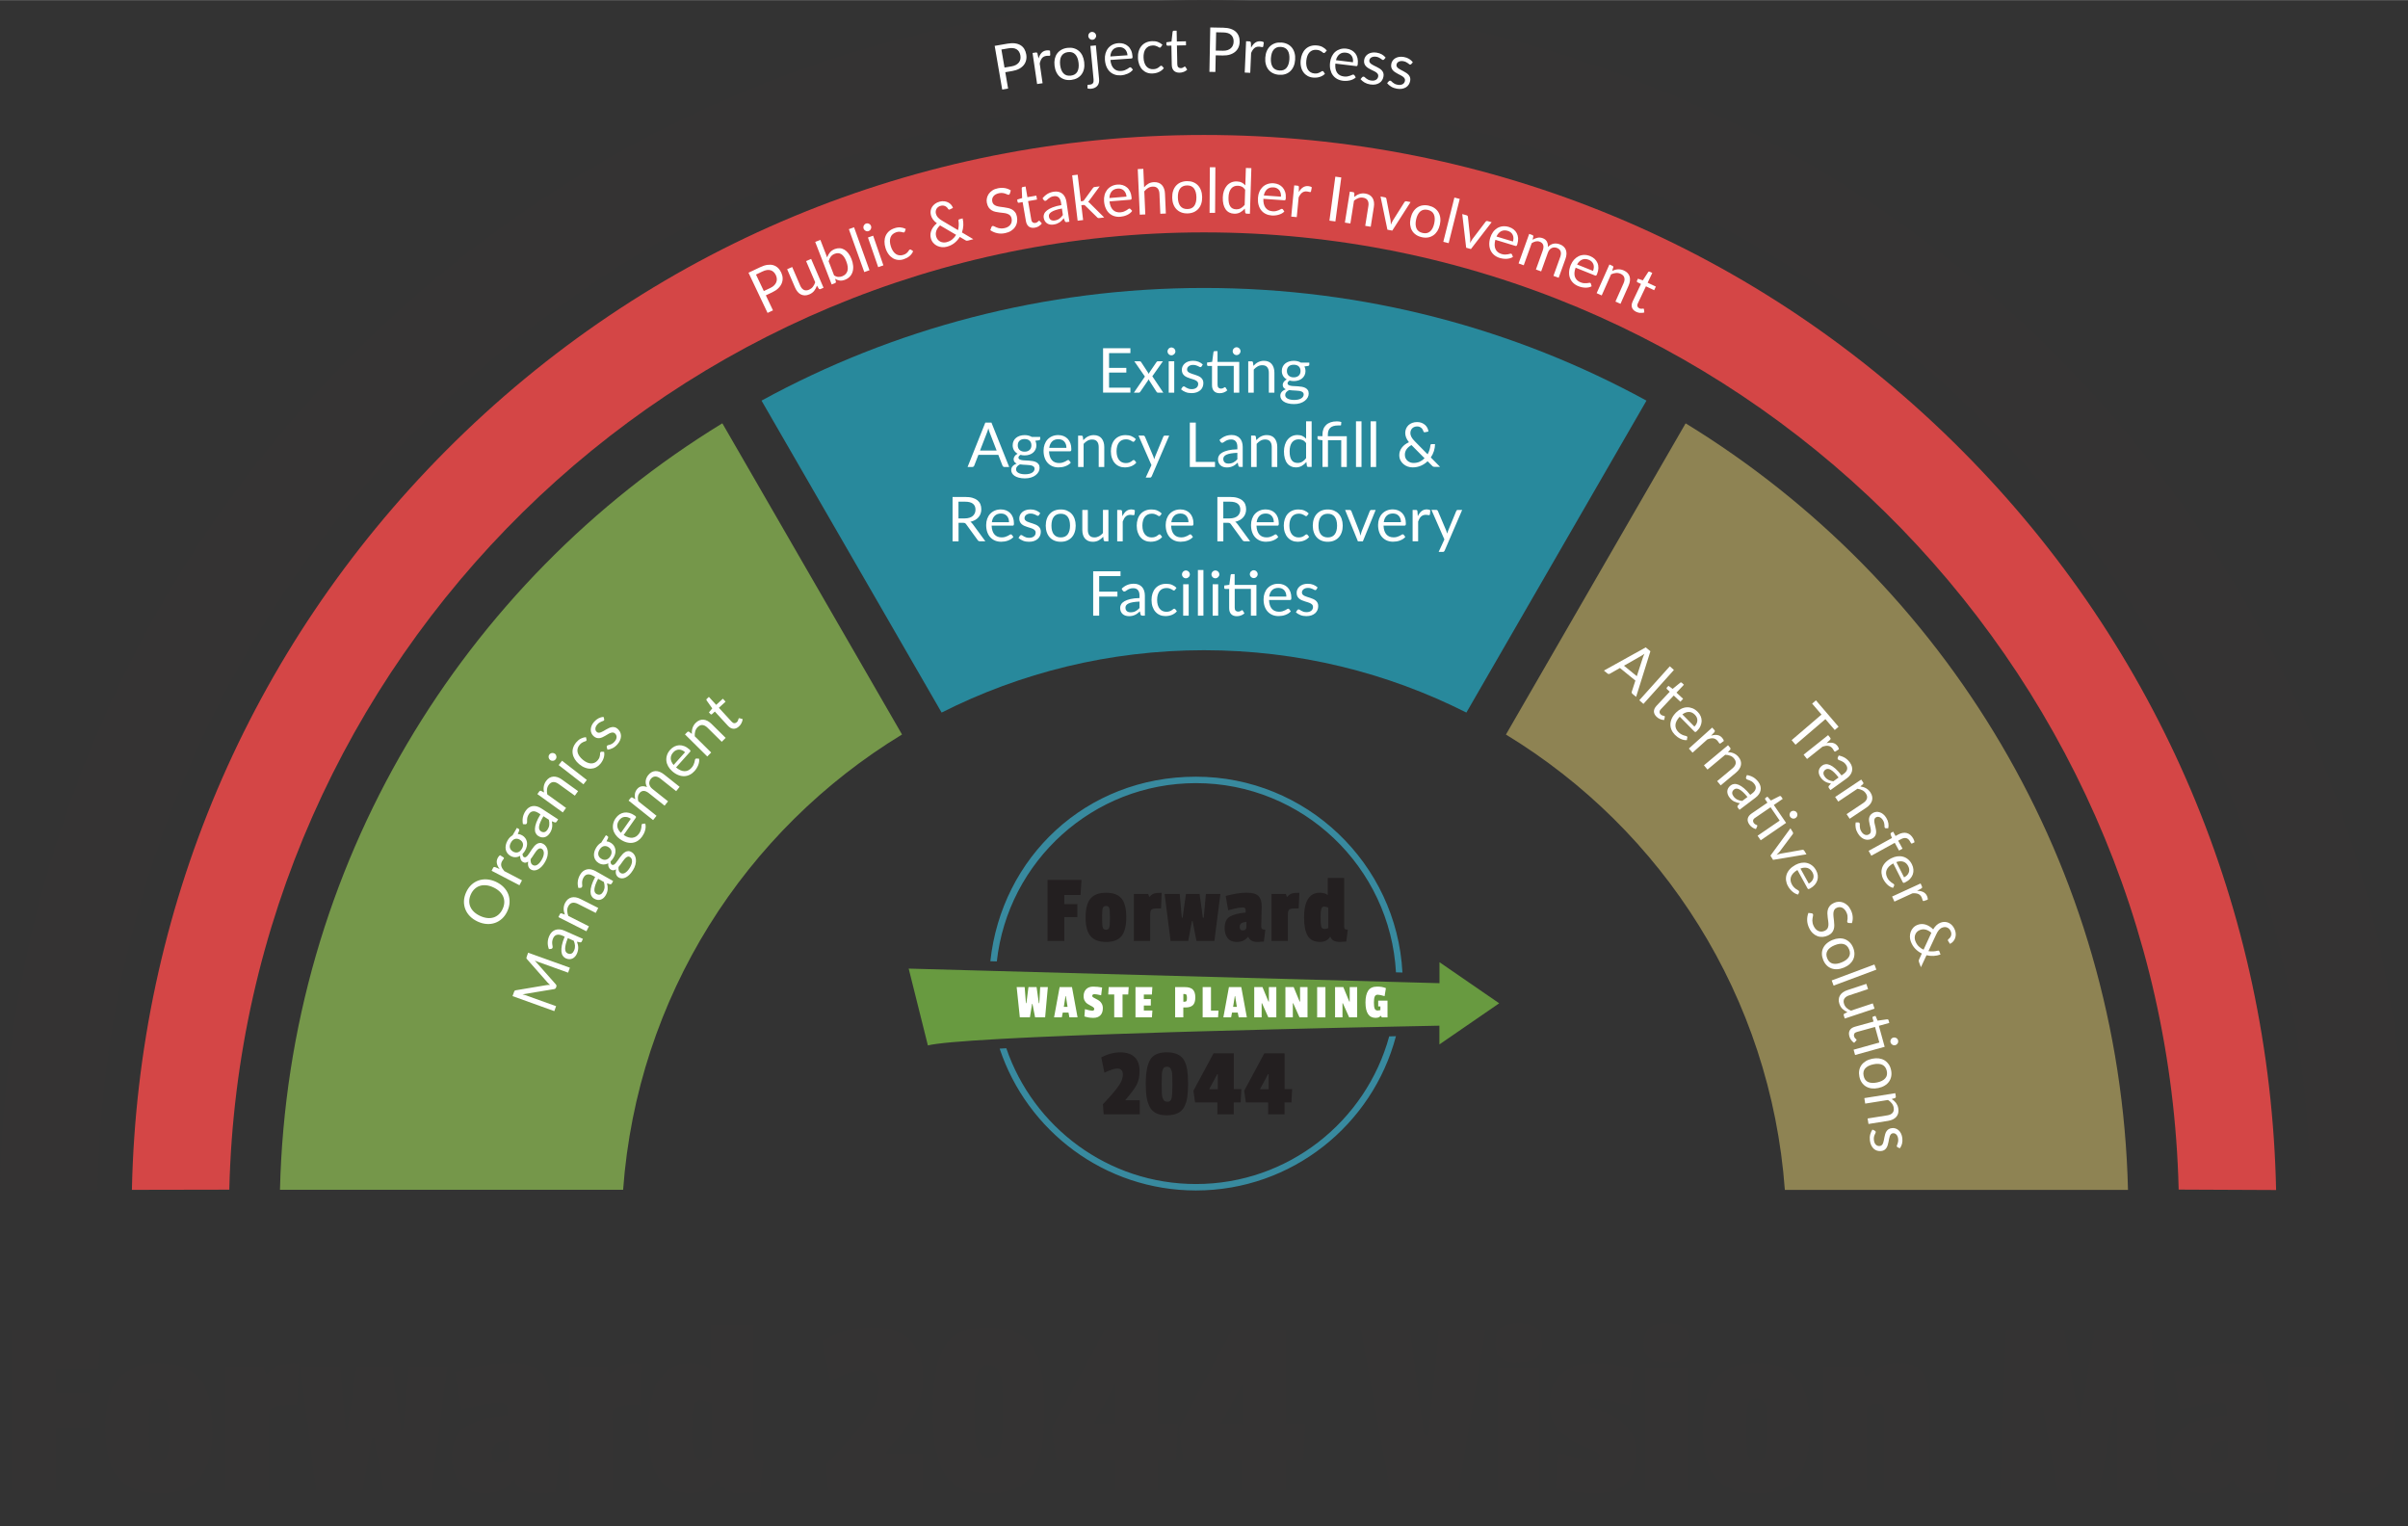 <?xml version="1.0" encoding="UTF-8"?>
<svg xmlns="http://www.w3.org/2000/svg" xmlns:xlink="http://www.w3.org/1999/xlink" id="Layer_1" width="9.2in" height="5.83in" viewBox="0 0 662.52 419.77">
  <rect x="0" y="0" width="662.52" height="419.77" fill="#333333" stroke="none"/>
  <defs>
    <clipPath id="clippath">
      <rect x="250.14" y="213.62" width="162.24" height="113.64" fill="none"></rect>
    </clipPath>
    <clipPath id="clippath-1">
      <rect x="250.14" y="213.62" width="162.24" height="113.64" fill="none"></rect>
    </clipPath>
  </defs>
  <path d="m27.04,376.71h-11.74v6.62h9.47v9.39h-9.47v17.3H3.13v-44.2h24.63l-.71,10.89h-.01Z" fill="#343333"></path>
  <path d="m28.96,392.83c0-6.24,1.2-10.76,3.59-13.56,2.4-2.8,6.14-4.2,11.25-4.2s8.81,1.38,11.14,4.13c2.32,2.75,3.49,7.27,3.49,13.56s-1.14,10.85-3.42,13.7-6,4.27-11.17,4.27-8.94-1.42-11.32-4.27c-2.37-2.85-3.56-7.39-3.56-13.63Zm17.12-6.73c-.31-.95-1.08-1.42-2.31-1.42s-2.02.47-2.35,1.42-.5,2.94-.5,5.98v1.71c0,3.37.17,5.55.5,6.55s1.1,1.49,2.31,1.49,1.98-.5,2.31-1.49c.33-1,.5-3.04.5-6.12v-2.06c0-3.08-.15-5.1-.46-6.05h0Z" fill="#343333"></path>
  <path d="m73.93,390.87v19.15h-11.81v-34.09h10.39l.71,2.06h.28c1.09-1.23,2.19-2.03,3.31-2.38,1.11-.36,2.93-.53,5.44-.53l-.5,11.39h-3.27c-1.85,0-3.07.28-3.67.85-.59.57-.89,1.76-.89,3.56h0Z" fill="#343333"></path>
  <path d="m123.04,375.93l-4.34,34.09h-13.02l-2.78-14.38h-.5l-2.7,14.38h-12.74l-4.34-34.09h10.96l1.49,17.22h.57l2.42-17.22h9.89l2.35,17.22h.64l1.57-17.22h10.53,0Z" fill="#343333"></path>
  <path d="m151.23,384.82l-.36,14.73c0,.9.22,1.51.68,1.81.45.31,1.22.46,2.31.46l-1.07,8.61c-2.75.19-4.27.28-4.56.28-3.51,0-5.74-1.21-6.69-3.63h-.36c-1.76,2.42-4.46,3.63-8.11,3.63-2.8,0-4.95-.9-6.44-2.7-1.49-1.8-2.24-4.27-2.24-7.4,0-3.94,1.22-6.67,3.67-8.19,2.44-1.52,6.3-2.51,11.57-2.99v-1.71c0-1.33-.67-1.99-1.99-1.99-2.28,0-5.84.69-10.68,2.06l-1.78-10.39c6.07-1.57,11.13-2.35,15.16-2.35s6.86.78,8.47,2.35,2.42,4.03,2.42,7.4v.02Zm-13.74,17.58c1.75,0,2.63-.93,2.63-2.78v-3.49c-1.76.24-3,.6-3.74,1.1s-1.1,1.34-1.1,2.53c0,1.76.74,2.63,2.21,2.63h0Z" fill="#343333"></path>
  <path d="m168.37,390.87v19.15h-11.81v-34.09h10.39l.71,2.06h.28c1.09-1.23,2.19-2.03,3.31-2.38,1.11-.36,2.93-.53,5.44-.53l-.5,11.39h-3.27c-1.85,0-3.07.28-3.67.85-.59.57-.89,1.76-.89,3.56h0Z" fill="#343333"></path>
  <path d="m209.01,410.45l-4.77.28c-3.65,0-5.88-1.21-6.69-3.63h-.36c-1.57,2.42-3.96,3.63-7.19,3.63-4.27,0-7.27-1.49-9-4.48-1.73-2.99-2.6-7.44-2.6-13.35s.97-10.36,2.92-13.35c1.94-2.99,4.74-4.48,8.4-4.48,2.51,0,4.46.59,5.84,1.78v-12.46h11.89v35.16c0,.9.19,1.51.57,1.81.38.31,1.07.46,2.06.46l-1.07,8.61v.02Zm-16.12-25.34c-1.02,0-1.7.6-2.03,1.81s-.5,2.94-.5,5.2.02,3.78.07,4.59c.05.81.15,1.63.32,2.46s.43,1.4.78,1.71.95.46,1.78.46,1.7-.21,2.6-.64v-14.73c-1-.57-2-.85-3.02-.85h0Z" fill="#343333"></path>
  <path d="m226.16,368.81c4.6-2.47,9.19-3.7,13.77-3.7s8.05,1.16,10.43,3.49c2.37,2.33,3.56,5.61,3.56,9.86s-.75,7.72-2.24,10.43-4.23,6.36-8.22,10.96h10.6v10.18h-26.12l-.57-7.26c4.51-4.79,7.71-8.42,9.61-10.89s3.18-4.51,3.84-6.12,1-3.12,1-4.52-.34-2.48-1.03-3.24c-.69-.76-1.58-1.14-2.67-1.14s-2.14.14-3.13.43c-1.38.33-3.56,1.19-6.55,2.56l-2.28-11.03h0Z" fill="#343333"></path>
  <path d="m286.68,378.06c.4,2.61.6,5.88.6,9.82s-.2,7.21-.6,9.82c-.4,2.61-1.15,4.96-2.24,7.05-2.14,3.99-6.31,5.98-12.53,5.98s-10.25-1.99-12.38-5.98c-1.09-2.09-1.85-4.45-2.28-7.08-.43-2.63-.64-5.9-.64-9.79,0-7.97,1.06-13.76,3.17-17.37,2.11-3.61,6.16-5.41,12.14-5.41s10.44,1.97,12.53,5.91c1.09,2.09,1.84,4.44,2.24,7.05h-.01Zm-10.78,10.18v-1.07c0-4.65-.13-7.37-.39-8.15s-.53-1.46-.82-2.03c-.52-.95-1.45-1.42-2.78-1.42s-2.23.47-2.7,1.42c-.57,1.23-.88,2.49-.93,3.77-.1,2.37-.14,4.51-.14,6.41v1.07c0,5.17.13,8.17.39,9s.53,1.53.82,2.1c.47,1.04,1.49,1.57,3.06,1.57s2.54-.89,2.92-2.67.57-5.11.57-10Z" fill="#343333"></path>
  <path d="m323.59,401.41h-4.98v8.61h-11.89v-8.61h-16.16l-1.21-8.47,14.59-27.12h14.66v25.98h5.48l-.5,9.61h.01Zm-16.51-9.61v-10.89h-.43l-5.84,10.89h6.27Z" fill="#343333"></path>
  <path d="m358.59,401.41h-4.98v8.61h-11.88v-8.61h-16.16l-1.21-8.47,14.59-27.12h14.66v25.98h5.48l-.5,9.61Zm-16.51-9.61v-10.89h-.43l-5.84,10.89h6.27Z" fill="#343333"></path>
  <path d="m408.7,365.82l-7.47,44.2h-18.79l-7.97-44.2h13.45l3.84,28.97h1.21l2.92-28.97h12.81Z" fill="#343333"></path>
  <path d="m412.9,373.58c-1-.85-1.49-2.23-1.49-4.13s.5-3.3,1.49-4.2c1-.9,2.63-1.35,4.91-1.35s3.91.45,4.91,1.35,1.49,2.29,1.49,4.16-.5,3.25-1.49,4.13c-1,.88-2.63,1.32-4.91,1.32s-3.91-.43-4.91-1.28Zm10.82,36.44h-11.74v-33.74h11.74v33.74Z" fill="#343333"></path>
  <path d="m426.35,386c0-3.44,1.06-6.12,3.17-8.04,2.11-1.92,5.02-2.88,8.72-2.88s7.45.47,11.25,1.42l-1.21,9.89c-4.84-1.09-8.09-1.64-9.75-1.64-1,0-1.49.4-1.49,1.21,0,.52.55,1,1.64,1.42,3.8,1.38,6.65,2.94,8.58,4.7,1.93,1.76,2.88,4.39,2.88,7.9s-.9,6.18-2.7,8.01c-1.8,1.83-4.57,2.74-8.29,2.74s-7.44-.47-11.14-1.42l.78-9.61c4.74,1.28,7.82,1.92,9.22,1.92s2.1-.33,2.1-1-.52-1.19-1.57-1.57c-4.22-1.61-7.31-3.33-9.25-5.16-1.95-1.83-2.92-4.46-2.92-7.9h-.02Z" fill="#343333"></path>
  <path d="m453.75,373.58c-1-.85-1.49-2.23-1.49-4.13s.5-3.3,1.49-4.2c1-.9,2.63-1.35,4.91-1.35s3.91.45,4.91,1.35,1.49,2.29,1.49,4.16-.5,3.25-1.49,4.13c-1,.88-2.63,1.32-4.91,1.32s-3.91-.43-4.91-1.28Zm10.82,36.44h-11.74v-33.74h11.74v33.74Z" fill="#343333"></path>
  <path d="m468.47,392.83c0-6.24,1.2-10.76,3.59-13.56,2.4-2.8,6.14-4.2,11.25-4.2s8.81,1.38,11.14,4.13,3.49,7.27,3.49,13.56-1.14,10.85-3.42,13.7c-2.28,2.85-6,4.27-11.17,4.27s-8.94-1.42-11.32-4.27c-2.37-2.85-3.56-7.39-3.56-13.63h0Zm17.12-6.73c-.31-.95-1.08-1.42-2.31-1.42s-2.02.47-2.35,1.42c-.33.95-.5,2.94-.5,5.98v1.71c0,3.37.17,5.55.5,6.55s1.1,1.49,2.31,1.49,1.98-.5,2.31-1.49.5-3.04.5-6.12v-2.06c0-3.08-.15-5.1-.46-6.05h0Z" fill="#343333"></path>
  <path d="m513.52,378.42c2.61-2.23,5.48-3.35,8.61-3.35s5.33.72,6.58,2.17c1.26,1.45,1.89,3.62,1.89,6.51v26.26h-12.1v-22.21c0-1.19-.52-1.78-1.57-1.78-1.33,0-2.44.33-3.35,1v22.99h-11.96v-34.09h10.89l.71,2.49h.3Z" fill="#343333"></path>
  <path d="m593.58,410.02h-11.17v-23.06h-.64l-4.2,23.06h-11.46l-3.99-23.06h-.71v23.06h-11.03l1.49-44.2h16.01l3.99,23.91h.57l3.84-23.91h15.8l1.49,44.2h.01Z" fill="#343333"></path>
  <path d="m624.12,384.82l-.36,14.73c0,.9.22,1.51.68,1.81.45.31,1.22.46,2.31.46l-1.07,8.61c-2.75.19-4.27.28-4.56.28-3.51,0-5.74-1.21-6.69-3.63h-.36c-1.76,2.42-4.46,3.63-8.11,3.63-2.8,0-4.95-.9-6.44-2.7-1.49-1.8-2.24-4.27-2.24-7.4,0-3.94,1.22-6.67,3.67-8.19,2.44-1.52,6.3-2.51,11.57-2.99v-1.71c0-1.33-.67-1.99-1.99-1.99-2.28,0-5.84.69-10.68,2.06l-1.78-10.39c6.07-1.57,11.13-2.35,15.16-2.35s6.86.78,8.47,2.35,2.42,4.03,2.42,7.4v.02Zm-13.74,17.58c1.76,0,2.63-.93,2.63-2.78v-3.49c-1.76.24-3,.6-3.74,1.1s-1.1,1.34-1.1,2.53c0,1.76.73,2.63,2.21,2.63h0Z" fill="#343333"></path>
  <path d="m641.41,409.24v10.53h-11.96v-43.84h9.82l.71,2.14h.36c1.33-1.95,3.94-2.92,7.83-2.92s6.63,1.35,8.22,4.06c1.59,2.7,2.38,7.14,2.38,13.31s-.84,10.76-2.53,13.77c-1.68,3.01-4.78,4.52-9.29,4.52-2.09,0-3.84-.52-5.27-1.57h-.28.01Zm5.02-9.93c.17-.83.27-1.65.32-2.46s.07-2.34.07-4.59-.17-3.99-.5-5.2c-.33-1.21-1.01-1.81-2.03-1.81s-2.03.28-3.02.85v14.73c.9.43,1.77.64,2.6.64s1.42-.15,1.78-.46c.36-.31.62-.88.78-1.71h0Z" fill="#343333"></path>
  <path d="m585.48,327.27c-2.15-89.29-50.32-167.19-121.71-210.85l-49.44,85.61c43.1,26.18,72.86,72.12,76.74,125.25h94.41-.01Z" fill="#8e8353"></path>
  <path d="m446.81,183.09l4.62-2.63c.29-.16.63-.38,1.01-.66-.1.21-.18.41-.26.6s-.14.36-.19.51l-1.65,5.06-3.53-2.88h0Zm7.27-3.98l-1.29-1.06-11.5,6.38.99.81c.11.09.23.13.35.13.13,0,.23-.03.32-.09l2.75-1.56,4.25,3.46-.98,3.01c-.04.12-.04.23-.02.35.02.11.09.22.21.31l.99.81,3.93-12.55h0Zm5.34,4.14l-8.39,9.34,1.13,1.01,8.39-9.34-1.13-1.01h0Zm-2.63,14.55c.36.15.72.23,1.08.23l.17-.83c.02-.11,0-.2-.06-.25-.03-.03-.09-.05-.16-.06-.07-.01-.16-.03-.25-.05-.1-.02-.2-.06-.32-.11-.11-.05-.23-.13-.34-.24-.2-.19-.31-.41-.31-.66s.11-.51.36-.77l3.55-3.77,1.82,1.71.75-.8-1.82-1.71,2.04-2.16-.56-.53c-.07-.07-.15-.1-.23-.1s-.16.02-.23.07l-2.08,1.7-1.15-.84-.42.44c-.08.08-.11.17-.1.25s.05.15.11.22l.76.71-3.62,3.85c-.49.52-.73,1.05-.73,1.57s.26,1.03.75,1.49c.28.27.61.48.97.63h.02Zm6.07-1.31c.61-.45,1.21-.68,1.81-.68s1.15.26,1.66.78c.24.25.42.51.53.78.11.28.15.56.14.84-.02.28-.1.57-.23.84-.14.28-.33.54-.58.79l-3.32-3.36h-.01Zm1.4,6.38c.02-.12-.01-.22-.1-.31-.07-.07-.18-.12-.34-.15s-.34-.08-.55-.15c-.21-.07-.45-.17-.7-.31-.26-.13-.52-.34-.79-.61-.29-.29-.5-.6-.64-.93s-.19-.67-.17-1.03.13-.73.33-1.11c.19-.38.48-.76.85-1.16l4.05,4.1c.1.1.2.14.29.12.09-.02.22-.11.39-.28.44-.43.76-.88.97-1.35.21-.47.32-.93.33-1.39,0-.46-.08-.9-.27-1.34s-.46-.84-.83-1.2c-.44-.44-.91-.77-1.42-.97s-1.02-.29-1.53-.27c-.52.02-1.03.15-1.53.39-.5.24-.97.57-1.4.99-.53.52-.93,1.06-1.19,1.61s-.41,1.09-.43,1.62.08,1.05.29,1.55c.21.5.52.96.94,1.39.22.22.46.43.72.62.26.19.54.35.82.49.29.14.58.24.88.31s.6.09.89.06l.09-.69h.05Zm7.4-1.48c.1-.12.15-.22.16-.31,0-.09-.05-.19-.16-.32l-.58-.65-6.42,5.77,1.02,1.13,4.06-3.64c.29-.12.57-.2.83-.26.26-.05.51-.07.73-.05.23.02.44.08.64.19.2.11.39.26.58.46.13.14.23.28.31.42s.14.23.2.29c.09.1.2.12.33.05l.92-.67c-.02-.15-.08-.31-.16-.46s-.18-.29-.31-.43c-.38-.43-.83-.68-1.34-.75s-1.08-.02-1.7.18l.91-.95h-.02Zm4.37,4.78c.13-.17.12-.34-.01-.51l-.58-.7-6.63,5.53.98,1.17,4.88-4.07c.5.02.95.1,1.37.26s.77.41,1.05.76c.39.47.54.93.46,1.39-.09.46-.38.9-.88,1.32l-4.22,3.52.98,1.17,4.22-3.52c.37-.31.68-.65.91-1s.38-.72.44-1.09c.07-.37.04-.74-.07-1.12s-.32-.75-.62-1.11c-.2-.24-.41-.43-.62-.59-.22-.16-.45-.29-.7-.4-.24-.1-.5-.18-.76-.23s-.54-.08-.82-.09l.64-.69h-.02Zm3.33,14.12c-.25-.03-.48-.07-.7-.12-.22-.06-.43-.13-.63-.23-.2-.09-.39-.21-.56-.36-.18-.14-.35-.32-.51-.54-.12-.16-.21-.32-.28-.49s-.1-.33-.09-.5c0-.17.05-.33.14-.49s.22-.31.4-.44c.19-.14.4-.22.64-.22s.51.07.81.23.63.41,1,.75.77.78,1.21,1.32l-1.43,1.08h0Zm1.06-6.61c-.03.09-.05.18-.05.27s.03.18.1.26c.08.1.2.18.35.23.16.05.33.11.54.19.2.08.42.19.65.33.23.14.45.37.68.67.34.44.45.88.35,1.32-.1.44-.42.86-.95,1.26l-.54.41c-.61-.77-1.18-1.38-1.72-1.82-.53-.45-1.02-.76-1.47-.95-.45-.19-.86-.26-1.22-.22s-.68.16-.95.37c-.31.24-.54.49-.7.77-.15.27-.24.56-.25.84-.02.29.03.58.13.87s.26.57.46.84c.2.26.4.48.61.66.21.18.43.33.66.45.23.12.48.22.74.3.26.07.54.14.85.19l-.55.63c-.09.12-.12.23-.11.32s.06.2.15.32l.41.54,4.4-3.33c.38-.29.7-.61.94-.96s.4-.71.47-1.08c.07-.37.06-.76-.04-1.15-.1-.39-.29-.78-.59-1.17-.4-.53-.86-.95-1.38-1.26-.51-.3-1.1-.5-1.75-.61l-.22.51h0Zm10.99,12.64l-3.37-4.92,2.45-1.68-.43-.63c-.06-.08-.12-.13-.2-.15s-.16-.01-.24.02l-2.39,1.21-.95-1.06-.5.34c-.09.06-.15.14-.15.22s.01.16.06.24l.59.86-4.36,2.98c-.59.4-.94.87-1.05,1.38-.11.52.03,1.06.42,1.62.22.32.49.6.82.82.32.23.66.38,1.01.46l.35-.77c.04-.11.04-.19,0-.26-.03-.04-.07-.07-.14-.09-.07-.03-.15-.06-.24-.1-.09-.04-.19-.1-.29-.17s-.2-.17-.29-.3c-.16-.23-.21-.47-.17-.71.05-.24.22-.47.52-.67l4.28-2.93,2.51,3.67-6.08,4.16.86,1.25,6.98-4.78h0Zm2.94-1.66c.08-.12.13-.26.15-.39.03-.14.03-.28,0-.42s-.08-.27-.17-.39c-.08-.12-.18-.22-.3-.29s-.25-.12-.38-.15c-.14-.02-.28-.02-.42,0-.14.03-.27.09-.4.17s-.22.18-.29.3-.12.25-.15.38-.03.27,0,.41c.02.14.08.27.16.39.08.12.19.22.31.3s.25.13.38.16c.14.03.27.03.41,0,.14-.02.27-.08.39-.16.12-.08.22-.19.3-.31h.01Zm2.04,9.3c-.06-.09-.13-.16-.22-.19-.09-.04-.19-.05-.28-.03l-5.89,1.03c-.22.05-.43.1-.62.16-.2.06-.39.12-.58.19.15-.14.29-.29.43-.44s.29-.31.43-.47l3.58-4.78c.06-.07.09-.15.1-.25.01-.1-.02-.2-.08-.31l-.65-1.05-5.5,7.52.72,1.16,9.19-1.53-.62-1.01h0Zm-1.03,4.93c.71-.27,1.35-.32,1.92-.16.57.17,1.04.57,1.39,1.2.17.3.27.6.3.9.03.29,0,.58-.1.85-.09.27-.25.52-.45.75-.21.23-.47.43-.77.6l-2.28-4.13h0Zm-.39,6.52c.05-.11.05-.21-.01-.32-.05-.08-.14-.16-.28-.24-.14-.07-.31-.17-.49-.3-.19-.12-.38-.29-.59-.49-.21-.2-.41-.47-.59-.8-.2-.36-.32-.71-.36-1.07-.04-.35,0-.7.12-1.04s.33-.66.62-.98c.29-.31.67-.61,1.14-.88l2.78,5.05c.07.12.15.19.24.2.09,0,.25-.05.46-.16.54-.3.97-.64,1.31-1.03.33-.39.56-.81.7-1.25.13-.44.17-.89.11-1.36-.06-.47-.22-.93-.47-1.38-.3-.55-.67-.99-1.1-1.32s-.9-.56-1.4-.68-1.03-.13-1.57-.04c-.55.09-1.08.28-1.61.57-.65.36-1.18.77-1.58,1.22-.4.46-.69.94-.85,1.45s-.21,1.03-.15,1.57c.07.54.24,1.07.53,1.59.15.27.33.54.53.79s.42.48.66.69.49.39.77.54c.27.15.55.25.84.3l.28-.64h-.04Zm14.56,8.47c.19-.56.26-1.14.21-1.74-.05-.6-.21-1.2-.51-1.82-.26-.55-.58-1-.95-1.34s-.76-.59-1.18-.75-.85-.22-1.28-.2c-.44.02-.85.12-1.24.31-.49.23-.86.5-1.12.81s-.44.64-.54.99c-.1.35-.15.72-.14,1.1s.04.76.09,1.14c.05.38.1.75.15,1.12.05.37.06.71.04,1.02-.03.31-.11.6-.25.85s-.38.46-.71.62c-.3.14-.6.22-.9.24-.3.01-.58-.03-.85-.14-.27-.11-.52-.28-.75-.51s-.43-.52-.6-.88c-.13-.28-.23-.55-.28-.8-.05-.25-.08-.48-.08-.7s.01-.42.05-.6c.03-.18.06-.35.09-.5s.05-.27.07-.38c.01-.11,0-.2-.03-.27-.03-.07-.09-.13-.15-.17-.07-.04-.14-.07-.21-.08l-.91-.1c-.24.63-.36,1.29-.34,2,.02.71.2,1.42.54,2.14.28.59.62,1.06,1.01,1.44.4.37.83.64,1.29.81.46.17.94.23,1.45.2.5-.04.99-.17,1.48-.4.46-.22.81-.48,1.05-.77.24-.3.41-.63.51-.98.1-.35.14-.72.13-1.1,0-.38-.04-.77-.08-1.15-.04-.38-.09-.76-.13-1.13s-.05-.71-.03-1.02c.03-.32.1-.6.23-.85s.35-.45.66-.59c.24-.11.49-.18.74-.19s.49.03.73.13.46.25.67.47c.21.21.4.48.55.82.17.35.27.68.3.97.03.29.04.55.02.78-.02.23-.05.42-.08.58-.03.16-.03.28.01.37.04.08.09.13.15.17s.15.06.24.07l.88.03h0v-.02Zm-.63,5.3c-.39-.39-.83-.67-1.33-.86-.49-.18-1.03-.26-1.61-.22-.58.04-1.18.18-1.8.44-.63.26-1.16.59-1.59.97-.43.38-.76.82-.98,1.3-.22.48-.33.99-.32,1.54,0,.55.13,1.12.37,1.71.24.58.56,1.07.94,1.45.38.39.83.67,1.32.85s1.03.26,1.61.22c.58-.03,1.18-.18,1.81-.44.62-.26,1.15-.58,1.59-.97.43-.39.76-.82.98-1.3.22-.48.33-.99.33-1.54s-.12-1.11-.36-1.69c-.24-.59-.56-1.08-.95-1.46h-.01Zm-6.11,2.31c.36-.61,1.02-1.11,1.96-1.5.47-.2.92-.32,1.33-.38.42-.06.79-.04,1.13.05s.64.25.9.49.47.56.64.96c.33.79.31,1.48-.06,2.09s-1.03,1.11-1.98,1.5c-.94.39-1.76.5-2.45.34-.69-.17-1.2-.65-1.52-1.43-.33-.8-.31-1.5.05-2.11h0Zm12.93,3.79l-11.76,4.39.53,1.42,11.76-4.39-.53-1.42h0Zm-.44,10.7l-6.03,2c-.46-.19-.85-.44-1.18-.74-.32-.3-.56-.67-.7-1.09-.19-.58-.17-1.07.08-1.47.25-.39.68-.7,1.3-.9l5.22-1.73-.48-1.44-5.22,1.73c-.46.15-.87.35-1.21.59s-.61.53-.81.85c-.19.32-.31.68-.34,1.07-.04.39.02.81.17,1.26.19.57.48,1.04.86,1.4.39.36.84.66,1.35.88l-.84.41c-.18.12-.24.28-.17.49l.28.86,8.19-2.72-.48-1.44h.01Zm3.25,11.92l-1.59-5.75,2.87-.79-.2-.74c-.03-.09-.07-.16-.14-.2s-.15-.06-.23-.06l-2.66.37-.56-1.31-.58.16c-.11.03-.18.08-.22.16-.04.08-.04.16-.02.24l.28,1-5.09,1.41c-.69.19-1.17.51-1.44.97s-.31,1.01-.13,1.67c.1.38.27.73.51,1.04.23.32.5.57.81.76l.58-.62c.08-.09.1-.17.08-.24-.01-.04-.05-.09-.1-.13-.06-.05-.12-.1-.19-.17s-.14-.15-.22-.25c-.07-.1-.13-.23-.17-.38-.08-.27-.05-.51.07-.73s.36-.37.71-.47l4.99-1.38,1.19,4.29-7.09,1.97.41,1.46,8.15-2.26h0l-.02-.02Zm3.32-.62c.11-.09.2-.2.27-.32s.11-.25.13-.4c.02-.14.01-.28-.03-.42-.04-.14-.1-.27-.19-.38-.09-.11-.19-.2-.32-.26-.12-.07-.25-.11-.4-.13-.14-.02-.29,0-.43.03-.14.04-.27.1-.37.19-.11.09-.2.19-.26.31-.07.12-.11.25-.13.38-.02.14-.01.28.03.42.04.14.1.27.19.38.09.11.19.2.31.27.12.07.25.12.39.14.14.02.28.02.42-.02.14-.04.27-.11.38-.2h.01Zm-2.23,5.44c-.31-.45-.69-.82-1.14-1.09s-.97-.44-1.54-.52c-.58-.07-1.19-.04-1.86.1s-1.25.36-1.74.66c-.49.3-.89.66-1.2,1.09-.3.43-.51.92-.6,1.46-.1.54-.08,1.12.05,1.74s.35,1.15.66,1.6.69.81,1.14,1.08.96.44,1.54.52c.57.07,1.19.04,1.86-.1.66-.14,1.24-.36,1.74-.66.5-.3.9-.66,1.2-1.09s.51-.91.61-1.45.09-1.12-.04-1.73c-.13-.62-.35-1.16-.66-1.61h-.02Zm-6.43,1.14c.47-.53,1.21-.9,2.21-1.11.5-.11.96-.15,1.38-.13s.79.1,1.1.25c.32.15.58.37.79.65.21.28.36.64.45,1.06.18.83.03,1.51-.45,2.04-.48.53-1.21.9-2.22,1.11-1,.21-1.82.17-2.47-.12-.65-.29-1.06-.86-1.23-1.69-.18-.84-.03-1.53.44-2.07h0Zm8.16,8.17c.2-.08.28-.23.25-.45l-.14-.9-8.52,1.36.24,1.51,6.28-1c.42.27.76.58,1.04.93.27.35.45.75.52,1.19.1.6-.01,1.08-.32,1.43s-.79.58-1.43.68l-5.43.86.24,1.51,5.43-.86c.48-.08.91-.21,1.29-.4s.69-.42.94-.71c.25-.28.42-.62.51-1,.1-.38.11-.8.04-1.27-.05-.3-.13-.58-.23-.83-.11-.25-.24-.48-.39-.7-.16-.21-.34-.41-.54-.59-.2-.18-.42-.35-.66-.5l.91-.27h-.03Zm1.37,13.81c.27-.36.47-.78.59-1.25.12-.47.15-.99.08-1.55-.06-.49-.18-.91-.36-1.27s-.4-.66-.66-.89c-.26-.23-.55-.4-.87-.5s-.64-.13-.97-.09c-.37.04-.67.15-.91.3-.24.16-.44.35-.59.58-.15.23-.27.49-.35.77-.08.28-.15.57-.21.86-.06.29-.11.57-.16.85s-.12.53-.2.75-.2.41-.34.55c-.14.15-.33.23-.56.26-.19.02-.38.01-.55-.04-.18-.05-.34-.14-.49-.27-.15-.13-.27-.3-.38-.51-.1-.21-.17-.46-.21-.76-.04-.34-.04-.64.01-.88s.11-.45.19-.62c.08-.17.15-.32.21-.44.07-.12.09-.23.08-.34-.01-.1-.04-.17-.09-.23s-.11-.1-.19-.14l-.62-.29c-.26.37-.46.82-.6,1.33-.14.51-.17,1.06-.1,1.66.06.52.19.98.38,1.36.19.38.42.7.7.95s.59.42.95.52c.35.1.73.13,1.12.08.34-.04.63-.14.86-.3.23-.16.42-.35.56-.58.14-.23.26-.48.34-.76s.15-.56.21-.85.11-.57.16-.85c.05-.27.12-.52.2-.74s.19-.4.32-.55c.13-.14.31-.23.53-.26.18-.02.34,0,.5.06s.3.15.43.28.24.29.33.49c.09.2.15.42.18.67.04.29.03.55,0,.77-.04.22-.09.41-.14.58s-.11.3-.16.42c-.05.11-.07.21-.06.3.02.14.09.24.22.29l.59.27h.03Z" fill="#fff"></path>
  <path d="m505.85,199.88l-6.22-7.26-1.05.9,2.58,3.01-8.22,7.04,1.07,1.25,8.22-7.04,2.57,3,1.05-.9h0Zm-2.36,3.61c.11-.11.16-.21.17-.3s-.04-.2-.14-.32l-.54-.68-6.75,5.37.95,1.19,4.27-3.4c.3-.1.58-.17.84-.21.26-.04.51-.04.73,0,.23.03.44.11.63.23.19.12.38.28.55.5.12.15.22.3.28.44.07.14.13.24.18.31.09.11.19.13.33.07l.96-.62c-.02-.16-.06-.31-.13-.47s-.17-.3-.28-.45c-.36-.45-.79-.73-1.3-.83-.51-.1-1.08-.08-1.71.08l.96-.9h0Zm.93,11.4c-.25-.03-.48-.08-.7-.14-.22-.06-.43-.14-.63-.24-.2-.1-.38-.22-.56-.37-.17-.15-.34-.33-.49-.55-.12-.16-.21-.33-.27-.5s-.09-.34-.08-.5c.01-.17.06-.33.15-.48.09-.16.23-.3.41-.43.19-.14.41-.21.65-.21s.51.08.8.25c.3.17.62.43.98.77.36.35.75.8,1.18,1.35l-1.45,1.05h.01Zm1.22-6.58c-.04.09-.05.18-.05.27s.03.18.09.26c.08.11.19.19.35.24.15.05.33.12.54.2.2.08.41.2.64.35.22.15.45.38.66.68.33.45.43.9.32,1.33-.11.44-.44.85-.98,1.24l-.55.39c-.59-.78-1.15-1.41-1.67-1.86-.52-.46-1-.78-1.45-.98-.44-.2-.85-.28-1.21-.25-.36.03-.69.15-.96.35-.32.23-.56.48-.71.75-.16.27-.25.55-.27.84s.01.58.11.87.24.58.44.85c.19.27.39.49.6.68.21.18.42.34.65.47.23.13.47.23.73.31s.54.15.84.21l-.56.62c-.09.12-.13.23-.12.32,0,.09.05.2.14.32l.39.55,4.48-3.23c.39-.28.71-.59.96-.94.25-.34.42-.7.5-1.07s.08-.76-.01-1.16-.28-.79-.56-1.18c-.39-.54-.84-.97-1.35-1.29-.51-.31-1.09-.53-1.74-.65l-.23.51h-.02Zm6.92,7.37c.15-.16.16-.33.04-.51l-.51-.76-7.18,4.79.85,1.27,5.29-3.53c.49.07.93.21,1.33.41s.72.49.97.87c.34.51.44.98.3,1.43-.14.45-.47.85-1.02,1.22l-4.57,3.05.85,1.27,4.57-3.05c.41-.27.74-.57,1.01-.9s.45-.67.56-1.03c.1-.36.12-.73.05-1.12-.07-.39-.24-.78-.5-1.17-.17-.26-.36-.48-.56-.66s-.42-.34-.65-.47c-.23-.13-.48-.23-.74-.31s-.53-.14-.81-.18l.71-.62h.01Zm6.96,12.11c.1-.44.11-.91.03-1.38-.08-.48-.26-.96-.56-1.45-.25-.42-.53-.76-.85-1.01-.31-.26-.63-.44-.97-.54-.33-.11-.66-.14-.99-.1s-.64.14-.92.31c-.32.19-.55.41-.71.65-.16.24-.26.5-.3.77s-.05.55,0,.84c.04.29.09.58.16.87.07.29.13.57.2.84s.11.53.12.77-.01.45-.08.64-.21.35-.41.47c-.17.1-.34.16-.52.19s-.37.01-.56-.05-.37-.16-.55-.31-.34-.35-.5-.61c-.18-.3-.29-.57-.34-.81-.05-.24-.08-.46-.08-.64,0-.19,0-.35.01-.49,0-.14-.01-.25-.06-.34-.05-.08-.11-.14-.17-.17-.07-.03-.14-.05-.23-.05h-.68c-.09.44-.09.93,0,1.45.08.52.28,1.04.59,1.55.27.45.57.82.9,1.09s.67.47,1.03.58c.35.11.71.14,1.08.09.36-.05.71-.18,1.06-.38.3-.18.52-.39.66-.62.15-.24.24-.49.28-.76s.04-.55,0-.83c-.04-.29-.09-.58-.16-.87-.06-.29-.13-.57-.2-.84s-.11-.52-.12-.76c-.02-.24,0-.45.07-.63.06-.19.19-.33.38-.45.15-.09.31-.14.48-.15.17-.01.34.02.51.08.17.07.34.17.5.31.16.14.31.32.44.54.15.25.26.49.31.71s.09.41.1.59c.01.17.02.32.02.45,0,.12.03.22.07.3.07.12.18.18.32.17h.65v-.02Zm-4.66,7.57l6.45-3.55,1.18,2.13.96-.53-1.2-2.18.69-.38c.32-.18.61-.29.87-.34s.49-.04.7.02.39.17.56.32c.16.15.31.34.43.57.11.2.21.36.28.48.08.12.18.15.3.09l.68-.34c-.06-.34-.18-.68-.36-1.01-.22-.4-.48-.72-.77-.98-.29-.25-.62-.43-.98-.53s-.74-.12-1.14-.05c-.4.06-.82.21-1.25.45l-.73.4-.66-1.19-.54.3c-.1.06-.16.13-.17.23s0,.2.03.32l.36.89-6.43,3.54.74,1.34h0Zm6.9,1.74c.72-.25,1.36-.28,1.93-.09s1.02.61,1.34,1.25c.16.31.24.61.26.91.02.3-.02.58-.13.84-.1.27-.26.51-.48.73s-.48.41-.8.57l-2.13-4.21h0Zm-.63,6.5c.06-.1.06-.21,0-.32-.04-.09-.13-.17-.27-.25s-.3-.19-.48-.32-.37-.3-.58-.51c-.2-.21-.39-.48-.56-.82-.18-.37-.29-.73-.32-1.08-.03-.35.02-.7.16-1.03.13-.33.35-.65.65-.95.3-.3.69-.58,1.17-.84l2.6,5.15c.06.13.14.19.24.2.09.01.25-.04.46-.15.55-.28,1-.6,1.34-.98.35-.38.59-.78.74-1.22.15-.43.2-.89.16-1.36-.04-.47-.18-.94-.41-1.4-.28-.56-.63-1.01-1.05-1.36-.42-.35-.88-.59-1.38-.73s-1.02-.17-1.57-.1-1.09.24-1.63.51c-.66.33-1.21.72-1.63,1.16s-.72.91-.9,1.41c-.18.5-.25,1.02-.2,1.56s.2,1.08.47,1.61c.14.28.31.55.5.81s.4.5.63.72.48.41.75.56c.27.16.54.27.83.33l.3-.63h0l-.02.03Zm7.47.78c.13-.09.21-.17.24-.25.03-.08.01-.2-.06-.35l-.36-.79-7.84,3.6.64,1.39,4.96-2.28c.31-.03.6-.03.87,0,.26.03.5.08.71.17.21.09.4.21.56.37s.3.36.41.61c.08.18.14.34.17.49.03.15.07.27.1.34.06.12.16.17.3.14l1.08-.37c.02-.15.02-.32-.02-.49-.03-.17-.09-.34-.16-.5-.24-.52-.59-.89-1.06-1.12-.47-.22-1.03-.33-1.68-.33l1.15-.64h-.01Zm.63,16.82c-.5-.22-.95-.53-1.34-.92-.4-.39-.7-.89-.93-1.49-.1-.28-.16-.57-.16-.87s.04-.59.15-.86c.1-.28.26-.53.48-.75.22-.23.5-.4.84-.53.5-.19,1.02-.22,1.55-.09.53.13,1.05.42,1.56.87l-2.14,4.65h-.01Zm.8,1.53c.65.16,1.3.22,1.96.19.66-.03,1.29-.16,1.91-.38l-.32-.87c-.04-.1-.09-.16-.17-.19-.08-.03-.17-.03-.27,0-.4.11-.82.17-1.26.2-.44.02-.87,0-1.31-.07l2.12-4.54c.13-.28.25-.52.38-.73.13-.21.26-.4.4-.56s.29-.29.44-.4.32-.19.51-.26c.24-.09.48-.13.71-.13s.46.05.66.15c.21.1.4.23.56.42.17.18.3.41.4.67.09.24.13.47.12.69-.01.21-.05.41-.13.58-.07.18-.17.33-.29.47s-.24.25-.36.34c-.18.16-.21.32-.1.48l.51.82c.31-.14.59-.34.83-.6s.43-.55.56-.89c.13-.33.2-.7.21-1.09,0-.4-.07-.81-.23-1.23-.18-.47-.41-.87-.7-1.2-.29-.33-.61-.58-.96-.75-.35-.17-.72-.26-1.12-.28-.39-.01-.78.05-1.17.2-.42.16-.79.38-1.11.68-.33.3-.64.69-.93,1.17-.29-.3-.61-.56-.95-.78s-.69-.39-1.05-.51-.74-.18-1.12-.18-.76.07-1.13.21c-.5.18-.9.45-1.22.79-.32.34-.56.73-.71,1.16s-.23.87-.22,1.33c0,.46.09.9.25,1.33.29.78.7,1.45,1.23,1.99.53.55,1.13.98,1.8,1.3l-.73,1.59c-.08.16-.11.29-.12.4,0,.11.03.24.08.4l.52,1.38,1.54-3.3h-.02Z" fill="#fff"></path>
  <path d="m403.45,195.98l49.55-85.81c-36.17-19.76-77.63-30.99-121.73-30.99s-85.59,11.23-121.75,30.99l49.55,85.81c21.7-10.97,46.23-17.15,72.19-17.15s50.5,6.19,72.19,17.15h0Z" fill="#28899c"></path>
  <path d="m308.29,158.46v-1.35h-7.52v12.21h1.65v-5.25h5.02v-1.35h-5.02v-4.27h5.87Zm5.22,8.77c-.17.18-.34.34-.52.49-.18.14-.37.26-.56.37-.2.1-.4.18-.63.23-.22.05-.47.08-.73.08-.2,0-.38-.02-.56-.07-.17-.05-.32-.12-.45-.23s-.23-.24-.3-.4c-.07-.16-.11-.36-.11-.59s.07-.46.21-.65c.14-.19.36-.36.67-.5.31-.14.71-.26,1.2-.34.49-.09,1.09-.14,1.79-.17v1.79h-.01Zm-4.63-4.83c.05.08.11.15.19.2.07.05.16.08.26.08.13,0,.26-.05.4-.14.13-.09.29-.2.48-.32.18-.12.4-.22.66-.31.25-.09.57-.14.94-.14.56,0,.98.17,1.27.52.29.34.44.85.44,1.52v.67c-.98.02-1.81.11-2.49.27s-1.22.36-1.65.6c-.42.24-.72.52-.91.84-.19.31-.28.64-.28.98,0,.39.06.73.19,1.02.13.29.3.52.52.71s.48.33.77.42c.3.09.61.14.95.14s.63-.03.9-.09.52-.15.76-.26c.24-.11.47-.25.68-.41.22-.16.44-.35.66-.56l.17.82c.05.14.11.24.19.29.08.05.19.07.34.07h.67v-5.52c0-.48-.07-.93-.2-1.33-.13-.4-.32-.75-.58-1.03-.26-.28-.57-.51-.95-.66-.37-.16-.8-.24-1.29-.24-.67,0-1.28.11-1.83.34s-1.07.57-1.54,1.03l.27.49h0Zm14.83-.72c-.36-.36-.77-.64-1.23-.83-.46-.2-1-.29-1.61-.29-.65,0-1.23.11-1.73.33s-.93.53-1.27.92-.6.87-.78,1.41c-.18.55-.27,1.14-.27,1.78,0,.7.1,1.33.29,1.88s.46,1.02.8,1.39c.34.38.74.67,1.2.87.46.2.96.3,1.5.3.31,0,.62-.03.92-.08.3-.05.59-.13.86-.24.28-.11.53-.25.77-.41s.45-.36.64-.6l-.43-.55c-.07-.1-.16-.15-.29-.15-.1,0-.21.04-.31.13-.11.09-.24.19-.39.29-.16.11-.35.21-.59.29-.24.09-.54.13-.91.13-.39,0-.73-.07-1.04-.22-.31-.14-.57-.35-.79-.63-.22-.27-.39-.62-.51-1.02-.12-.41-.18-.87-.18-1.39s.06-.95.17-1.36c.11-.4.28-.75.49-1.03.22-.28.49-.5.81-.65s.7-.23,1.12-.23c.32,0,.59.04.81.11s.4.15.55.23c.15.09.28.16.38.23.1.07.2.11.28.11s.14-.02.19-.05.09-.08.14-.14l.4-.55h0v.02Zm1.82-.99v8.63h1.52v-8.63h-1.52Zm1.75-3.13c-.06-.13-.14-.25-.24-.35-.1-.1-.22-.18-.35-.23-.13-.06-.27-.09-.42-.09s-.29.03-.41.09c-.13.06-.24.13-.34.23-.1.1-.17.22-.23.35s-.09.27-.09.42.03.28.09.41.13.24.23.34c.1.1.21.18.34.23.13.06.27.09.41.09s.29-.03.42-.09.25-.14.35-.23.18-.21.24-.34c.06-.13.09-.27.09-.41s-.03-.29-.09-.42h0Zm2.3-.79v12.55h1.52v-12.55h-1.52Zm4.06,3.92v8.63h1.52v-8.63h-1.52Zm1.75-3.13c-.06-.13-.14-.25-.24-.35-.1-.1-.22-.18-.35-.23-.13-.06-.27-.09-.42-.09s-.29.03-.41.09c-.13.06-.24.13-.34.23-.1.1-.17.22-.23.35s-.09.27-.09.42.03.28.09.41.13.24.23.34c.1.1.21.18.34.23.13.06.26.09.41.09s.29-.03.42-.09.25-.14.35-.23c.1-.1.18-.21.24-.34.06-.13.09-.27.09-.41s-.03-.29-.09-.42h0Zm10.26,3.3h-5.96v-2.97h-.77c-.1,0-.17.03-.23.08s-.1.12-.11.21l-.35,2.66-1.41.19v.61c0,.11.03.2.09.25s.14.08.23.08h1.04v5.28c0,.72.18,1.26.55,1.65.37.38.89.57,1.57.57.39,0,.77-.07,1.14-.21.37-.14.68-.33.95-.58l-.44-.72c-.06-.1-.13-.15-.21-.15-.05,0-.1.02-.16.06s-.13.09-.22.14-.19.1-.3.14c-.12.04-.25.06-.41.06-.28,0-.51-.09-.68-.26s-.26-.45-.26-.81v-5.18h4.45v7.36h1.52v-8.46h-.03Zm.29-3.36c-.06-.13-.14-.25-.24-.35s-.21-.18-.34-.23c-.13-.06-.27-.09-.42-.09s-.29.03-.41.09c-.13.06-.24.14-.34.23s-.17.22-.23.35-.09.27-.09.42.03.29.09.41c.06.13.13.24.23.34.1.1.21.17.34.23s.27.09.41.09.29-.03.42-.09.25-.13.34-.23c.1-.1.18-.21.24-.34.06-.13.09-.27.09-.41s-.03-.29-.09-.42h0Zm3.26,6.57c.1-.75.36-1.34.79-1.76.42-.42,1-.63,1.73-.63.35,0,.66.06.93.17.27.12.5.28.69.49s.33.47.43.76.15.61.15.97h-4.72Zm5.52,3.49c-.07-.1-.16-.15-.29-.15-.1,0-.21.04-.34.13-.13.09-.3.18-.5.29-.2.1-.44.2-.71.28-.28.09-.6.13-.98.13-.41,0-.78-.07-1.11-.2-.33-.13-.61-.33-.85-.6-.24-.27-.43-.61-.56-1.01s-.21-.88-.23-1.42h5.77c.14,0,.24-.04.29-.12.05-.08.08-.24.08-.48,0-.61-.09-1.16-.27-1.64s-.43-.88-.75-1.21-.7-.58-1.14-.75-.92-.26-1.44-.26c-.63,0-1.19.11-1.69.33s-.92.52-1.27.9c-.35.38-.61.84-.8,1.36-.18.52-.28,1.08-.28,1.69,0,.74.1,1.4.31,1.98.2.57.49,1.05.86,1.44s.8.68,1.3.89c.5.2,1.05.3,1.65.3.31,0,.63-.03.95-.08s.63-.13.92-.24c.3-.11.58-.25.84-.41.26-.17.49-.36.67-.59l-.43-.55h0Zm7.79-6c-.33-.31-.72-.56-1.17-.74-.45-.18-.96-.27-1.53-.27-.49,0-.92.07-1.3.2-.38.14-.7.32-.96.55-.26.23-.46.5-.6.8s-.2.62-.2.95c0,.37.06.68.19.94.13.26.3.48.51.65.21.18.45.32.72.44s.55.22.83.31.56.18.83.26.51.18.72.29.38.24.51.4c.13.16.19.35.19.59,0,.19-.04.37-.11.55s-.18.32-.33.45c-.15.13-.33.23-.55.31s-.48.12-.77.12c-.35,0-.64-.04-.87-.12-.23-.08-.43-.17-.59-.26-.16-.1-.3-.19-.41-.26-.11-.08-.22-.12-.32-.12s-.18.02-.24.06-.12.1-.16.17l-.36.58c.34.31.76.56,1.24.75.49.2,1.03.29,1.64.29.53,0,.99-.07,1.4-.21.4-.14.74-.34,1.02-.58.28-.25.49-.54.63-.88s.21-.71.21-1.1c0-.35-.06-.64-.19-.89s-.3-.46-.51-.63c-.21-.17-.45-.31-.72-.43-.27-.11-.54-.22-.82-.31s-.56-.18-.82-.26c-.27-.08-.51-.18-.72-.28-.21-.11-.38-.24-.51-.38-.13-.15-.19-.33-.19-.55,0-.18.04-.34.12-.49.08-.15.19-.28.33-.4.15-.11.32-.2.52-.27s.44-.1.69-.1c.29,0,.55.03.77.1s.4.14.56.21c.16.08.29.15.4.21.11.06.2.09.29.09.14,0,.25-.06.31-.19l.34-.55h-.02Z" fill="#fff"></path>
  <path d="m263.71,142.58v-4.61h1.81c.95,0,1.67.18,2.15.55.48.37.72.92.72,1.64,0,.36-.06.68-.19.98-.13.29-.31.55-.56.76-.25.21-.55.38-.92.49-.37.12-.79.18-1.27.18h-1.74Zm3.82,1.45c-.15-.23-.33-.4-.55-.52.47-.11.89-.27,1.27-.48.37-.21.69-.46.95-.76.26-.3.46-.63.59-1.01.14-.37.2-.78.2-1.21,0-.52-.09-.98-.26-1.4-.18-.42-.45-.77-.81-1.07-.37-.29-.83-.52-1.39-.68-.56-.16-1.23-.23-2-.23h-3.45v12.21h1.65v-5.1h1.25c.23,0,.4.03.52.09.11.06.21.16.31.29l3.17,4.36c.14.23.36.35.66.35h1.47l-3.56-4.85h-.02Zm5.36-.41c.1-.75.36-1.34.79-1.76.42-.42,1-.63,1.73-.63.35,0,.66.06.93.17.27.12.5.28.69.49s.34.47.44.76.15.61.15.97h-4.73Zm5.52,3.49c-.07-.1-.17-.15-.29-.15-.1,0-.21.04-.35.13-.13.09-.3.18-.5.29-.2.1-.44.2-.71.28-.28.09-.6.13-.98.13-.41,0-.78-.07-1.11-.2-.33-.13-.61-.33-.85-.6-.24-.27-.43-.61-.56-1.01s-.21-.88-.23-1.42h5.77c.14,0,.24-.04.29-.12.05-.08.08-.24.08-.48,0-.61-.09-1.16-.27-1.64s-.43-.88-.75-1.21-.7-.58-1.14-.75-.92-.26-1.44-.26c-.62,0-1.19.11-1.69.33s-.92.52-1.27.9c-.35.38-.61.84-.8,1.36-.18.52-.28,1.08-.28,1.69,0,.74.1,1.4.31,1.98.2.57.49,1.05.86,1.44s.8.68,1.3.89c.5.2,1.05.3,1.65.3.31,0,.63-.03.95-.08s.63-.13.92-.24c.3-.11.58-.25.84-.41s.49-.36.67-.59l-.43-.55h.01Zm7.79-6c-.33-.31-.72-.56-1.17-.74-.45-.18-.96-.27-1.53-.27-.49,0-.92.07-1.3.2-.38.14-.7.32-.96.55-.26.23-.46.5-.6.8s-.2.62-.2.95c0,.37.06.68.19.94.13.26.3.48.51.65.21.18.45.32.72.44s.55.22.83.31.56.18.83.26.51.18.72.29.38.24.51.4c.13.16.19.35.19.59,0,.19-.04.37-.11.55-.07.17-.18.32-.33.45-.15.13-.33.23-.55.31s-.48.12-.78.12c-.35,0-.64-.04-.87-.12-.23-.08-.43-.17-.59-.26-.16-.1-.3-.18-.41-.26-.11-.08-.22-.12-.32-.12s-.18.02-.24.06-.12.1-.16.17l-.36.58c.34.31.75.56,1.24.75.49.2,1.03.29,1.64.29.53,0,.99-.07,1.4-.21.4-.14.74-.34,1.02-.58.28-.25.49-.54.63-.88.14-.34.21-.71.21-1.1,0-.35-.06-.64-.19-.89s-.3-.46-.51-.63c-.21-.17-.45-.31-.72-.43-.27-.11-.54-.22-.82-.31s-.56-.18-.82-.26c-.27-.08-.51-.18-.72-.28-.21-.11-.38-.24-.51-.38-.13-.15-.19-.33-.19-.55,0-.18.04-.34.11-.49.08-.15.19-.28.33-.4.14-.11.32-.2.52-.27.2-.07.43-.1.69-.1.3,0,.55.03.77.1s.4.14.56.21c.16.08.29.15.4.21.11.06.2.09.29.09.14,0,.25-.06.32-.19l.34-.55h0Zm3.93-.69c-.51.21-.94.51-1.3.9s-.63.85-.82,1.4c-.19.55-.29,1.16-.29,1.84s.1,1.3.29,1.84c.19.55.46,1.01.82,1.4.36.39.79.68,1.3.89.51.21,1.08.31,1.72.31s1.2-.1,1.7-.31.94-.5,1.3-.89.63-.85.82-1.4c.19-.55.29-1.16.29-1.84s-.1-1.29-.29-1.84-.46-1.02-.82-1.4c-.36-.39-.79-.68-1.3-.9s-1.07-.31-1.7-.31-1.21.1-1.72.31h0Zm-.21,6.53c-.42-.57-.63-1.37-.63-2.39,0-.51.05-.97.16-1.38.11-.41.26-.75.48-1.03.21-.28.48-.49.8-.64.32-.15.7-.22,1.13-.22.85,0,1.49.29,1.91.86s.63,1.38.63,2.4-.21,1.82-.63,2.39c-.42.57-1.06.86-1.91.86s-1.51-.29-1.93-.86h-.01Zm13.54-6.71v6.36c-.33.37-.69.67-1.08.88-.39.21-.81.32-1.26.32-.61,0-1.07-.18-1.37-.54s-.45-.86-.45-1.52v-5.5h-1.52v5.5c0,.49.06.93.18,1.34.12.4.31.75.55,1.03s.55.5.91.66c.36.16.78.23,1.25.23.6,0,1.14-.13,1.6-.38.47-.25.89-.59,1.26-1l.12.93c.06.21.19.31.41.31h.9v-8.63h-1.52.02Zm5.26.42c-.02-.15-.07-.26-.13-.32-.06-.06-.18-.09-.34-.09h-.87v8.63h1.52v-5.45c.11-.3.23-.56.36-.79.13-.23.28-.42.45-.58s.36-.27.57-.35c.21-.08.46-.12.73-.12.19,0,.37.02.52.05s.27.05.35.05c.14,0,.22-.07.26-.21l.11-1.13c-.13-.09-.28-.15-.45-.19-.17-.04-.34-.06-.52-.06-.57,0-1.06.17-1.46.5s-.73.79-1.01,1.38l-.1-1.31h.01Zm10.92.57c-.36-.36-.77-.64-1.23-.83-.46-.2-1-.29-1.61-.29-.65,0-1.23.11-1.73.33s-.93.53-1.27.92-.61.87-.78,1.41c-.18.55-.27,1.14-.27,1.78,0,.7.1,1.33.29,1.88s.46,1.02.8,1.39c.34.38.74.67,1.21.87.46.2.96.3,1.5.3.31,0,.62-.03.92-.08.3-.05.59-.13.87-.24.27-.11.53-.25.77-.41s.45-.36.64-.6l-.43-.55c-.07-.1-.16-.15-.29-.15-.1,0-.21.04-.31.13-.11.09-.24.19-.39.29-.16.11-.35.21-.59.29-.24.09-.54.13-.91.13-.39,0-.73-.07-1.04-.22-.31-.14-.57-.35-.79-.63-.22-.27-.39-.62-.51-1.02-.12-.41-.18-.87-.18-1.39s.06-.95.17-1.36c.11-.4.27-.75.49-1.03s.49-.5.81-.65.7-.23,1.12-.23c.32,0,.59.04.81.11s.4.15.55.23c.15.09.28.16.38.23.1.07.2.11.28.11s.14-.02.19-.05.09-.08.14-.14l.4-.55h0v.02Zm2.63,2.39c.1-.75.36-1.34.79-1.76.42-.42,1-.63,1.73-.63.35,0,.66.06.93.17.27.12.5.28.69.49s.33.47.43.76.15.61.15.97h-4.72Zm5.52,3.49c-.07-.1-.16-.15-.29-.15-.1,0-.21.04-.34.13-.13.09-.3.18-.5.29-.2.1-.44.2-.71.28-.28.09-.6.13-.98.13-.41,0-.78-.07-1.11-.2-.33-.13-.61-.33-.85-.6-.24-.27-.43-.61-.56-1.01s-.21-.88-.23-1.42h5.77c.14,0,.24-.04.29-.12.05-.08.08-.24.08-.48,0-.61-.09-1.16-.27-1.64s-.43-.88-.75-1.21-.7-.58-1.14-.75-.92-.26-1.44-.26c-.62,0-1.19.11-1.69.33s-.92.52-1.27.9c-.35.38-.61.84-.8,1.36-.18.52-.28,1.08-.28,1.69,0,.74.1,1.4.31,1.98.2.57.49,1.05.86,1.44s.8.68,1.3.89c.5.2,1.05.3,1.65.3.31,0,.63-.03.95-.08s.63-.13.92-.24c.3-.11.58-.25.84-.41.26-.17.49-.36.67-.59l-.43-.55h0Zm8.78-4.53v-4.61h1.81c.95,0,1.67.18,2.15.55.48.37.72.92.72,1.64,0,.36-.06.68-.19.98-.12.29-.31.55-.56.76-.25.21-.55.38-.92.49-.37.12-.79.18-1.27.18h-1.74Zm3.82,1.45c-.15-.23-.33-.4-.55-.52.47-.11.89-.27,1.27-.48.37-.21.69-.46.95-.76.26-.3.46-.63.59-1.01.14-.37.2-.78.2-1.21,0-.52-.09-.98-.26-1.4-.18-.42-.45-.77-.81-1.07-.37-.29-.83-.52-1.39-.68-.56-.16-1.23-.23-2-.23h-3.45v12.21h1.64v-5.1h1.25c.23,0,.4.03.52.09.11.06.21.16.31.29l3.17,4.36c.14.23.36.35.66.35h1.47l-3.56-4.85h-.01Zm5.36-.41c.1-.75.36-1.34.79-1.76.42-.42,1-.63,1.73-.63.35,0,.66.06.93.17.27.12.5.28.69.49s.33.47.43.76.15.61.15.97h-4.72Zm5.52,3.49c-.07-.1-.16-.15-.29-.15-.1,0-.21.04-.34.13-.13.09-.3.18-.5.29-.2.1-.44.2-.71.28-.28.09-.6.13-.98.13-.41,0-.78-.07-1.11-.2-.33-.13-.61-.33-.85-.6-.24-.27-.43-.61-.56-1.01s-.21-.88-.23-1.42h5.77c.14,0,.24-.04.29-.12.05-.08.08-.24.08-.48,0-.61-.09-1.16-.27-1.64s-.43-.88-.75-1.21-.7-.58-1.14-.75-.92-.26-1.44-.26c-.63,0-1.19.11-1.69.33s-.92.52-1.27.9c-.35.38-.61.84-.8,1.36-.18.52-.28,1.08-.28,1.69,0,.74.1,1.4.31,1.98.2.57.49,1.05.86,1.44s.8.68,1.3.89c.5.2,1.05.3,1.65.3.31,0,.63-.03.95-.08s.63-.13.92-.24c.3-.11.58-.25.84-.41.26-.17.49-.36.67-.59l-.43-.55h0Zm8.83-5.88c-.36-.36-.77-.64-1.23-.83-.46-.2-1-.29-1.61-.29-.65,0-1.23.11-1.73.33s-.93.53-1.27.92-.6.87-.78,1.41c-.18.55-.27,1.14-.27,1.78,0,.7.1,1.33.29,1.88s.46,1.02.8,1.39c.34.38.74.67,1.2.87.46.2.96.3,1.5.3.31,0,.62-.03.92-.08.3-.05.59-.13.86-.24.28-.11.53-.25.77-.41s.45-.36.64-.6l-.43-.55c-.07-.1-.16-.15-.29-.15-.1,0-.21.04-.31.13s-.24.19-.39.29c-.16.11-.35.21-.59.29-.24.09-.54.13-.91.13s-.73-.07-1.04-.22c-.31-.14-.57-.35-.79-.63-.22-.27-.39-.62-.51-1.02-.12-.41-.18-.87-.18-1.39s.06-.95.17-1.36c.11-.4.28-.75.49-1.03.22-.28.49-.5.81-.65s.7-.23,1.12-.23c.32,0,.59.04.8.11.22.07.4.15.55.23.15.09.28.16.38.23.1.07.2.11.28.11s.14-.02.19-.05.09-.08.14-.14l.4-.55h0l.02.02Zm3.5-.81c-.51.21-.94.51-1.3.9s-.63.85-.82,1.4c-.19.55-.29,1.16-.29,1.84s.1,1.3.29,1.84c.19.55.46,1.01.82,1.4.36.39.79.68,1.3.89.51.21,1.08.31,1.72.31s1.2-.1,1.7-.31c.51-.21.94-.5,1.3-.89s.63-.85.82-1.4c.19-.55.29-1.16.29-1.84s-.1-1.29-.29-1.84-.46-1.02-.82-1.4c-.36-.39-.79-.68-1.3-.9-.51-.21-1.07-.31-1.7-.31s-1.21.1-1.72.31h0Zm-.21,6.53c-.42-.57-.63-1.37-.63-2.39,0-.51.05-.97.16-1.38.11-.41.26-.75.48-1.03.21-.28.48-.49.8-.64.32-.15.7-.22,1.13-.22.85,0,1.49.29,1.91.86s.63,1.38.63,2.4-.21,1.82-.63,2.39c-.42.57-1.06.86-1.91.86s-1.51-.29-1.93-.86h-.01Zm13.93-6.71c-.11,0-.2.03-.28.09s-.14.14-.17.23l-2.22,5.56c-.07.21-.14.42-.19.61-.05.2-.1.4-.15.6-.05-.2-.09-.4-.14-.6-.05-.2-.11-.4-.18-.61l-2.19-5.56c-.03-.09-.08-.16-.16-.22-.08-.06-.18-.09-.31-.09h-1.24l3.52,8.63h1.36l3.52-8.63h-1.18.01Zm3.4,3.37c.1-.75.36-1.34.79-1.76.42-.42,1-.63,1.73-.63.35,0,.66.06.93.17.27.12.5.28.69.49s.34.47.44.76.15.61.15.97h-4.73Zm5.52,3.49c-.07-.1-.17-.15-.29-.15-.1,0-.21.04-.35.13s-.3.18-.5.29c-.2.1-.44.2-.71.28-.28.09-.6.13-.98.13-.41,0-.78-.07-1.11-.2-.33-.13-.61-.33-.85-.6-.24-.27-.43-.61-.56-1.01s-.21-.88-.23-1.42h5.77c.14,0,.24-.04.29-.12.05-.08.08-.24.08-.48,0-.61-.09-1.16-.27-1.64s-.43-.88-.75-1.21-.7-.58-1.14-.75-.92-.26-1.44-.26c-.62,0-1.19.11-1.69.33s-.92.52-1.27.9c-.35.38-.61.84-.8,1.36-.18.52-.28,1.08-.28,1.69,0,.74.1,1.4.31,1.98.2.57.49,1.05.86,1.44s.8.68,1.3.89c.5.2,1.05.3,1.65.3.31,0,.63-.03.95-.08s.63-.13.92-.24c.3-.11.58-.25.84-.41.26-.17.49-.36.67-.59l-.43-.55h.01Zm3.76-6.45c-.02-.15-.07-.26-.13-.32-.06-.06-.18-.09-.34-.09h-.87v8.63h1.52v-5.45c.11-.3.23-.56.36-.79.13-.23.28-.42.45-.58s.36-.27.57-.35c.21-.08.46-.12.73-.12.19,0,.37.02.52.05s.27.05.35.05c.14,0,.22-.07.26-.21l.11-1.13c-.13-.09-.28-.15-.45-.19-.17-.04-.34-.06-.52-.06-.57,0-1.06.17-1.46.5s-.73.79-1.01,1.38l-.1-1.31h.01Zm11.11-.42c-.1,0-.19.03-.28.09-.08.06-.14.14-.17.23l-2.24,5.43c-.09.24-.18.49-.26.76-.06-.26-.14-.51-.23-.75l-2.31-5.44c-.03-.08-.08-.15-.16-.22-.08-.07-.18-.1-.31-.1h-1.31l3.56,8.13-1.58,3.43h1.12c.16,0,.28-.03.35-.1.08-.07.14-.16.19-.27l4.81-11.18h-1.2.02Z" fill="#fff"></path>
  <path d="m269.64,123.9l1.92-4.96c.13-.31.25-.69.37-1.15.06.22.12.43.18.63.06.2.12.37.18.52l1.92,4.97h-4.57Zm3.12-7.68h-1.67l-4.88,12.21h1.28c.14,0,.26-.04.36-.12.1-.08.16-.17.2-.27l1.14-2.95h5.48l1.14,2.95c.05.11.11.21.21.28.09.07.21.11.36.11h1.28l-4.88-12.21h-.02Zm8.33,7.86c-.23-.09-.43-.2-.59-.36-.16-.15-.28-.34-.36-.55s-.12-.45-.12-.7c0-.53.16-.95.48-1.26s.79-.47,1.4-.47,1.07.16,1.39.47.48.73.48,1.26c0,.26-.04.49-.12.7-.08.21-.2.4-.36.55-.16.15-.35.27-.59.36-.23.09-.5.13-.81.13s-.58-.04-.81-.13h0Zm3.37,5.44c-.12.19-.29.35-.52.49-.22.14-.5.24-.82.31-.32.07-.69.11-1.1.11s-.78-.04-1.09-.11-.57-.17-.77-.29c-.2-.12-.36-.27-.46-.43-.1-.17-.15-.35-.15-.54,0-.3.1-.56.3-.79.2-.22.46-.41.78-.56.28.04.58.07.89.09.31.02.61.03.91.05.3.02.58.04.85.07.27.03.5.08.7.16.2.07.36.18.48.31.12.13.18.3.18.51,0,.23-.06.43-.18.62h0Zm-.62-9.38c-.27-.16-.56-.28-.89-.36-.32-.08-.67-.12-1.05-.12-.48,0-.92.07-1.32.2-.4.13-.75.32-1.04.56-.29.24-.52.53-.68.88-.16.34-.24.73-.24,1.15,0,.52.12.98.36,1.38.24.39.57.71,1,.95-.18.09-.34.2-.48.31-.14.12-.25.25-.34.38s-.16.27-.21.4c-.05.13-.07.26-.07.39,0,.32.08.58.23.77.15.19.35.34.61.46-.47.18-.83.41-1.1.71-.27.3-.4.66-.4,1.08,0,.3.08.59.23.86.16.28.39.52.7.73.31.21.7.38,1.18.5.47.12,1.02.19,1.65.19s1.2-.08,1.7-.24.93-.38,1.27-.65c.35-.27.61-.58.8-.92.18-.35.28-.7.28-1.07,0-.4-.08-.72-.25-.97s-.39-.45-.66-.59-.58-.24-.93-.31c-.35-.06-.71-.11-1.07-.13-.37-.03-.72-.04-1.07-.06-.35,0-.66-.04-.93-.09s-.49-.12-.66-.23c-.17-.1-.25-.26-.25-.46,0-.13.05-.26.15-.39s.24-.25.42-.36c.36.1.74.15,1.14.15.47,0,.9-.07,1.3-.2.4-.13.74-.32,1.02-.56.28-.24.51-.54.67-.88.16-.34.24-.72.24-1.15s-.1-.87-.29-1.24l.98-.13c.24-.05.36-.17.36-.36v-.56h-2.34l-.02-.02Zm4.84,3.03c.1-.75.36-1.34.79-1.76.42-.42,1-.63,1.73-.63.35,0,.66.06.93.17.27.12.5.28.69.49s.34.47.44.76.15.61.15.97h-4.73Zm5.52,3.49c-.07-.1-.17-.15-.29-.15-.1,0-.21.04-.35.13-.13.09-.3.18-.5.29-.2.1-.44.2-.71.28-.28.09-.6.13-.98.13-.41,0-.78-.07-1.11-.2-.33-.13-.61-.33-.85-.6-.24-.27-.43-.61-.56-1.01s-.21-.88-.23-1.42h5.77c.14,0,.24-.04.29-.12.05-.08.08-.24.08-.48,0-.61-.09-1.16-.27-1.64s-.43-.88-.75-1.21-.7-.58-1.14-.75-.92-.26-1.44-.26c-.62,0-1.19.11-1.69.33s-.92.52-1.27.9c-.35.38-.61.84-.8,1.36-.18.52-.28,1.08-.28,1.69,0,.74.1,1.4.31,1.98.2.57.49,1.05.86,1.44s.8.68,1.3.89c.5.2,1.05.3,1.65.3.31,0,.63-.03.95-.08s.63-.13.92-.24c.3-.11.58-.25.84-.41.26-.17.49-.36.67-.59l-.43-.55h.01Zm3.73-6.55c-.05-.21-.19-.31-.4-.31h-.91v8.63h1.52v-6.36c.33-.37.69-.66,1.08-.88.39-.22.81-.32,1.26-.32.61,0,1.06.18,1.36.54s.45.87.45,1.52v5.5h1.53v-5.5c0-.49-.06-.94-.19-1.34s-.31-.75-.55-1.04-.54-.51-.9-.66c-.36-.16-.78-.23-1.25-.23-.31,0-.59.03-.86.1-.26.07-.51.16-.75.28s-.46.27-.67.44c-.21.17-.41.36-.6.57l-.12-.94h0Zm14.6.67c-.36-.36-.77-.64-1.23-.83-.46-.2-1-.29-1.61-.29-.65,0-1.23.11-1.73.33s-.93.53-1.27.92-.61.87-.78,1.41c-.18.55-.27,1.14-.27,1.78,0,.7.1,1.33.29,1.88s.46,1.02.8,1.39c.34.38.74.67,1.21.87.46.2.96.3,1.5.3.31,0,.62-.03.92-.08.3-.05.59-.13.87-.24s.53-.25.77-.41.45-.36.64-.6l-.43-.55c-.07-.1-.17-.15-.29-.15-.1,0-.21.04-.31.13-.11.09-.24.19-.39.29s-.35.21-.59.29c-.24.09-.54.13-.91.13s-.73-.07-1.04-.22c-.31-.14-.57-.35-.79-.63-.22-.27-.39-.62-.51-1.02-.12-.41-.18-.87-.18-1.39s.06-.95.17-1.36c.11-.4.28-.75.49-1.03.22-.28.49-.5.81-.65s.7-.23,1.12-.23c.32,0,.59.04.8.11.22.07.4.15.55.23.15.09.28.16.38.23.1.07.2.11.28.11s.14-.02.19-.05.09-.08.14-.14l.4-.55h0v.02Zm7.98-.99c-.1,0-.2.03-.28.09s-.14.13-.17.23l-2.24,5.43c-.09.24-.18.49-.26.76-.06-.26-.14-.51-.23-.75l-2.31-5.44c-.03-.08-.08-.15-.16-.22-.08-.07-.18-.1-.31-.1h-1.31l3.56,8.13-1.58,3.43h1.12c.16,0,.28-.03.35-.1.08-.07.14-.16.19-.27l4.81-11.18h-1.2.02Zm8.49,7.24v-10.82h-1.64v12.21h6.93v-1.39h-5.29Zm11.43-.71c-.17.18-.35.34-.52.49-.18.14-.37.26-.56.37-.2.1-.4.18-.63.23-.22.05-.47.08-.73.08-.2,0-.38-.02-.56-.07-.17-.05-.32-.12-.45-.23s-.23-.24-.3-.41c-.07-.16-.11-.36-.11-.59s.07-.46.21-.65c.14-.19.36-.36.67-.5.31-.14.71-.26,1.2-.34.49-.09,1.09-.14,1.79-.17v1.79h-.01Zm-4.63-4.83c.05.08.11.15.19.2.07.05.16.08.26.08.13,0,.26-.05.4-.14.13-.09.29-.2.48-.32.18-.12.4-.22.66-.31.25-.09.57-.14.94-.14.56,0,.98.17,1.27.52.29.34.44.85.44,1.52v.67c-.98.02-1.81.11-2.49.27s-1.22.36-1.65.6c-.42.24-.72.52-.91.84-.19.31-.28.64-.28.98,0,.39.06.73.19,1.02.13.29.3.52.52.71s.48.33.77.42c.3.09.61.14.95.14s.63-.03.9-.09.52-.15.76-.26c.24-.11.47-.25.68-.41.22-.16.44-.35.66-.56l.17.82c.05.14.11.24.19.29.08.05.19.07.34.07h.67v-5.52c0-.48-.07-.93-.2-1.33-.13-.4-.32-.75-.58-1.03-.26-.28-.57-.51-.95-.66-.37-.16-.8-.24-1.29-.24-.67,0-1.28.11-1.83.34s-1.07.57-1.54,1.03l.27.49h0Zm9.73-1.39c-.05-.21-.18-.31-.4-.31h-.91v8.63h1.53v-6.36c.33-.37.69-.66,1.08-.88.39-.22.81-.32,1.26-.32.61,0,1.06.18,1.36.54s.45.87.45,1.52v5.5h1.52v-5.5c0-.49-.06-.94-.19-1.34s-.31-.75-.55-1.04-.54-.51-.9-.66c-.36-.16-.78-.23-1.25-.23-.31,0-.59.03-.86.1-.26.07-.51.16-.75.28s-.46.27-.67.44c-.21.17-.41.36-.6.57l-.12-.94h0Zm13.82,5.91c-.31.41-.65.73-1.03.96-.37.23-.81.34-1.31.34-.35,0-.66-.06-.93-.18s-.5-.31-.69-.57c-.19-.26-.33-.59-.43-.99-.1-.4-.14-.88-.14-1.44,0-1.06.22-1.88.65-2.45.43-.57,1.05-.86,1.85-.86.41,0,.78.08,1.11.23s.64.42.92.8v4.17h0Zm0-10.14v4.78c-.3-.32-.63-.57-1.01-.75s-.83-.27-1.36-.27c-.58,0-1.1.11-1.56.34s-.85.55-1.17.95-.56.88-.73,1.43c-.17.55-.26,1.14-.26,1.78,0,.72.08,1.35.23,1.9.15.55.37,1.01.66,1.38.28.37.63.65,1.03.84s.85.29,1.35.29c.62,0,1.16-.14,1.64-.41.47-.27.89-.63,1.26-1.07l.14,1.05c.06.21.19.31.41.31h.9v-12.55h-1.53Zm6.02,12.55v-7.36h3.65v7.36h1.53v-8.46h-5.21v-.44c0-.84.23-1.47.68-1.89.45-.42,1.19-.63,2.2-.63h.55c.06,0,.11-.02.15-.04.04-.02.06-.06.06-.12l.06-.79c-.16-.06-.36-.1-.59-.13s-.45-.04-.66-.04c-.65,0-1.22.09-1.71.26-.49.18-.9.42-1.23.74-.33.32-.58.7-.74,1.14-.17.44-.25.93-.25,1.45v.48h-1.36v.62c0,.11.04.2.11.26.07.06.17.1.3.13l.95.11v7.34h1.52-.01Zm7.71-12.55v12.55h1.52v-12.55h-1.52Zm4.02,0v12.55h1.52v-12.55h-1.52Zm14.85,10.16c-.38.39-.83.7-1.33.94-.51.23-1.08.35-1.72.35-.3,0-.59-.05-.87-.15-.28-.1-.54-.25-.76-.44s-.4-.43-.54-.71c-.14-.28-.2-.61-.2-.98,0-.53.15-1.03.46-1.48s.76-.84,1.36-1.16l3.6,3.63h0Zm1.71-.21c.37-.55.66-1.14.86-1.77.2-.63.3-1.27.31-1.92h-.93c-.1,0-.18.03-.24.09s-.09.15-.1.26c-.04.41-.13.83-.26,1.25s-.3.82-.52,1.21l-3.51-3.57c-.22-.22-.4-.42-.55-.61s-.28-.38-.38-.57-.17-.37-.22-.55c-.05-.18-.07-.37-.07-.57,0-.26.04-.49.13-.71s.21-.41.37-.57.36-.29.59-.38c.23-.09.49-.14.77-.14.26,0,.49.04.69.13.2.09.36.19.5.32s.25.28.34.43c.09.16.15.31.19.46.09.22.23.31.42.26l.95-.19c-.02-.34-.11-.67-.27-.98-.16-.32-.37-.59-.63-.83-.27-.24-.59-.43-.95-.58-.37-.14-.78-.22-1.23-.22-.51,0-.96.08-1.37.23-.41.16-.75.37-1.04.64-.28.27-.5.59-.65.95s-.23.75-.23,1.17.08.87.25,1.28c.16.41.42.84.77,1.28-.39.17-.74.37-1.06.61s-.61.51-.84.81c-.24.3-.43.63-.56.98-.13.35-.2.73-.2,1.13,0,.53.1,1,.31,1.42s.49.78.84,1.07c.35.29.74.52,1.17.67.43.15.88.23,1.33.23.83,0,1.6-.15,2.3-.46.7-.3,1.31-.71,1.84-1.23l1.24,1.24c.12.13.23.21.33.25.1.04.24.06.4.06h1.47l-2.56-2.6h0v.02Z" fill="#fff"></path>
  <path d="m305.14,106.63v-4.17h4.75v-1.3h-4.75v-4.06h5.87v-1.35h-7.52v12.21h7.52v-1.35h-5.87v.02Zm11.9-3.16l2.91-4.12h-1.4c-.09,0-.16.02-.22.07s-.11.11-.17.19l-1.86,2.73c-.1.15-.17.31-.21.48l-2.12-3.24c-.05-.07-.1-.13-.15-.17-.06-.04-.15-.06-.27-.06h-1.46l2.91,4.2-3.03,4.43h1.36c.11,0,.2-.03.27-.1.07-.07.13-.14.18-.22l2.01-2.94c.05-.06.08-.13.11-.21s.05-.16.07-.23l2.17,3.38c.05.08.1.15.17.22s.17.1.29.1h1.46l-3.02-4.51h0Zm4.51-4.12v8.63h1.52v-8.63h-1.52Zm1.75-3.13c-.06-.13-.14-.25-.24-.35-.1-.1-.22-.18-.35-.23-.13-.06-.27-.09-.42-.09s-.28.03-.41.09-.24.13-.34.23c-.1.1-.17.22-.23.35s-.09.27-.09.42.03.28.09.41.13.24.23.34c.1.1.21.18.34.23.13.06.27.09.41.09s.29-.03.42-.09.25-.14.35-.23c.1-.1.18-.21.24-.34.06-.13.09-.27.09-.41s-.03-.29-.09-.42h0Zm7.62,4c-.33-.31-.72-.56-1.17-.74-.45-.18-.96-.27-1.53-.27-.49,0-.92.07-1.3.2-.38.14-.7.32-.96.55-.26.23-.46.5-.6.8s-.2.62-.2.95c0,.37.06.68.19.94.13.26.3.48.51.65s.45.32.72.44.55.22.83.31.56.18.83.26.51.18.72.29.38.24.51.4c.13.16.19.35.19.59,0,.19-.04.37-.11.55-.07.17-.18.32-.33.45-.15.13-.33.23-.55.31s-.48.12-.78.12c-.35,0-.64-.04-.87-.12-.23-.08-.43-.17-.59-.26-.16-.1-.3-.19-.41-.26-.11-.08-.22-.12-.32-.12s-.18.02-.24.06-.12.1-.16.17l-.36.58c.34.31.75.56,1.24.75.49.2,1.03.29,1.64.29.53,0,.99-.07,1.4-.21.4-.14.74-.34,1.02-.58.28-.25.49-.54.63-.88.14-.34.21-.71.21-1.1,0-.35-.06-.64-.19-.89s-.3-.46-.51-.63c-.21-.17-.45-.31-.72-.43-.27-.11-.54-.22-.82-.31s-.56-.18-.82-.26c-.27-.08-.51-.18-.72-.28-.21-.11-.38-.24-.51-.38-.13-.15-.19-.33-.19-.55,0-.18.04-.34.11-.49.08-.15.19-.28.33-.4.14-.11.32-.2.52-.27.2-.07.43-.1.69-.1.3,0,.55.03.77.1s.4.14.56.21c.16.08.29.15.4.21.11.06.2.09.29.09.14,0,.25-.06.32-.19l.34-.55h0Zm10.02-.7h-5.96v-2.97h-.77c-.1,0-.18.03-.23.08-.06.05-.1.12-.12.21l-.35,2.66-1.41.19v.61c0,.11.03.2.09.25s.14.08.23.08h1.04v5.28c0,.72.18,1.26.55,1.65.37.38.89.57,1.57.57.39,0,.77-.07,1.14-.21.37-.14.68-.33.95-.58l-.44-.72c-.06-.1-.13-.15-.21-.15-.05,0-.1.02-.16.06s-.13.09-.22.14-.19.1-.3.14c-.12.04-.25.06-.41.06-.28,0-.51-.09-.68-.26-.18-.18-.26-.45-.26-.81v-5.18h4.45v7.36h1.52v-8.46h-.02Zm.28-3.36c-.06-.13-.14-.25-.24-.35s-.21-.18-.34-.23c-.13-.06-.27-.09-.42-.09s-.29.03-.41.09c-.13.06-.24.14-.34.23-.1.1-.17.22-.23.35s-.09.27-.09.42.03.29.09.41c.06.13.13.24.23.34.1.1.21.17.34.23s.27.09.41.09.29-.03.42-.09.25-.13.34-.23c.1-.1.18-.21.24-.34.06-.13.09-.27.09-.41s-.03-.29-.09-.42h0Zm3.52,3.51c-.05-.21-.19-.31-.4-.31h-.91v8.63h1.52v-6.36c.33-.37.69-.66,1.08-.88.39-.22.81-.32,1.26-.32.61,0,1.06.18,1.36.54s.45.87.45,1.52v5.5h1.53v-5.5c0-.49-.06-.93-.19-1.34-.13-.4-.31-.75-.55-1.04s-.54-.51-.9-.66c-.36-.16-.78-.23-1.25-.23-.31,0-.59.03-.86.1-.26.07-.51.16-.75.28s-.46.27-.67.44c-.21.17-.41.36-.6.57l-.12-.94h0Zm10.4,3.97c-.23-.09-.43-.2-.59-.36-.16-.15-.28-.34-.36-.55s-.12-.45-.12-.7c0-.53.16-.95.48-1.26s.79-.47,1.4-.47,1.07.16,1.39.47.48.73.48,1.26c0,.26-.04.49-.12.7-.08.21-.2.4-.36.55-.16.15-.35.27-.59.36-.23.09-.5.13-.81.13s-.58-.04-.81-.13h0Zm3.37,5.44c-.12.19-.29.35-.52.49-.22.14-.5.24-.82.31s-.69.11-1.1.11-.78-.04-1.09-.11-.57-.17-.77-.29c-.2-.12-.36-.27-.46-.43-.1-.17-.15-.35-.15-.54,0-.3.1-.56.3-.79.2-.22.46-.41.78-.56.28.04.58.07.89.09.31.02.61.03.91.05.3.02.58.04.85.07.27.03.5.08.7.16.2.07.36.18.48.31.12.13.18.3.18.51,0,.23-.06.43-.18.62h0Zm-.62-9.38c-.27-.16-.56-.28-.89-.36-.32-.08-.67-.12-1.05-.12-.48,0-.92.07-1.32.2-.4.13-.75.32-1.04.56-.29.24-.52.53-.68.88-.16.34-.24.73-.24,1.15,0,.52.12.98.36,1.38.24.39.57.71,1,.95-.18.09-.34.2-.48.31-.14.12-.25.25-.35.38-.09.13-.16.27-.21.4-.05.13-.07.26-.07.39,0,.32.08.58.23.77.15.19.35.34.61.46-.47.18-.83.41-1.1.71-.27.3-.4.66-.4,1.08,0,.3.08.59.23.86s.39.52.7.73c.31.21.7.38,1.18.5.47.12,1.02.19,1.65.19s1.2-.08,1.7-.24.93-.38,1.27-.65c.35-.27.61-.58.8-.92.18-.35.28-.7.28-1.07,0-.4-.08-.72-.25-.97s-.39-.45-.66-.59-.58-.24-.93-.31c-.35-.06-.71-.11-1.07-.13-.37-.03-.72-.04-1.07-.06-.35,0-.66-.04-.93-.09s-.49-.12-.66-.23c-.17-.1-.25-.26-.25-.46,0-.13.05-.26.15-.39s.24-.25.42-.36c.36.1.74.15,1.14.15.47,0,.9-.07,1.3-.2.4-.13.74-.32,1.02-.56.28-.24.51-.54.67-.88.16-.34.24-.73.24-1.15,0-.45-.1-.87-.29-1.24l.98-.13c.24-.05.36-.17.36-.36v-.56h-2.34v-.02Z" fill="#fff"></path>
  <path d="m248.18,202.02l-49.44-85.61c-71.39,43.66-119.57,121.56-121.71,210.85h94.41c3.87-53.12,33.64-99.06,76.74-125.25h-.01Z" fill="#75974a"></path>
  <path d="m144.91,263.17c-.05.14-.08.25-.08.34s.05.19.15.29l5.66,6.43c.1.12.22.23.34.34s.24.22.37.32c-.16,0-.33,0-.49.02-.16.01-.32.03-.47.04l-8.5,1.43c-.15.03-.25.07-.3.14s-.11.17-.16.31l-.41,1.15,11.49,4.13.49-1.36-8.44-3.03c-.24-.09-.51-.16-.8-.23l8.66-1.43c.28-.04.47-.18.56-.43l.08-.22c.09-.25.04-.48-.16-.69l-5.77-6.53c.13.06.26.12.38.17.13.05.24.1.36.14l8.44,3.03.49-1.36-11.49-4.13-.41,1.15h0v-.02Zm12.95-4.42c.1.23.17.46.23.68s.09.44.11.66c0,.22,0,.44-.04.67-.04.22-.12.46-.22.7-.08.18-.18.34-.29.48s-.25.25-.39.32c-.15.07-.31.11-.49.11s-.37-.05-.58-.14c-.22-.1-.39-.25-.51-.45-.12-.21-.18-.48-.19-.82,0-.34.05-.75.17-1.24s.31-1.05.57-1.7l1.63.73h0Zm-6.29,2.26c.09-.01.18-.04.26-.09s.14-.12.18-.21c.05-.12.06-.26.03-.42s-.06-.35-.09-.56c-.03-.22-.04-.46-.02-.73.02-.27.1-.58.25-.92.23-.51.56-.83.99-.95.43-.12.95-.05,1.57.22l.62.27c-.38.91-.63,1.7-.77,2.38-.13.68-.17,1.26-.12,1.75s.18.88.4,1.17c.21.3.47.52.78.66.36.16.69.24,1.01.24s.6-.06.86-.19c.26-.12.49-.3.7-.53.21-.23.38-.5.51-.81.13-.3.23-.59.28-.86.06-.27.08-.54.08-.8s-.04-.53-.1-.79c-.06-.26-.14-.54-.24-.83l.82.18c.15.02.26,0,.34-.06.08-.05.14-.15.2-.28l.27-.62-5.05-2.24c-.44-.2-.87-.32-1.29-.36-.42-.04-.81,0-1.18.11-.36.12-.69.32-.99.59-.3.28-.55.64-.74,1.08-.27.61-.42,1.22-.43,1.81-.02.6.09,1.2.32,1.83l.55-.05h0Zm2.93-9.79c-.21-.05-.36.02-.46.22l-.41.81,7.71,3.89.69-1.36-5.67-2.86c-.18-.46-.28-.91-.3-1.36-.02-.44.07-.87.28-1.27.27-.54.64-.87,1.1-.97s.98,0,1.56.29l4.91,2.48.69-1.36-4.91-2.48c-.44-.22-.86-.37-1.28-.44s-.81-.06-1.17.03-.7.25-1,.51c-.3.25-.56.59-.77,1.01-.14.27-.24.54-.3.81-.06.26-.09.53-.09.8s.03.53.09.79.14.53.24.79l-.89-.32h-.02Zm11.64-8.65c.07.24.13.47.16.7.04.23.05.45.04.67,0,.22-.04.44-.11.66s-.16.45-.29.68c-.1.17-.21.32-.34.45-.13.13-.27.22-.42.28s-.32.08-.5.06-.37-.08-.57-.19c-.21-.12-.36-.28-.46-.5s-.13-.49-.11-.83c.03-.34.13-.74.29-1.22.17-.47.41-1.02.74-1.63l1.56.88h.01Zm-6.48,1.64c.09,0,.18-.03.27-.06.08-.04.15-.1.2-.19.06-.11.09-.25.07-.41-.02-.16-.03-.35-.04-.57s0-.46.05-.73c.04-.27.16-.56.34-.89.27-.48.63-.77,1.07-.85.44-.08.95.04,1.54.37l.59.33c-.46.87-.8,1.63-.99,2.3-.2.67-.29,1.24-.29,1.73s.1.89.28,1.21c.18.32.42.56.72.73.34.19.67.3.98.34.31.03.6,0,.88-.1.27-.1.52-.25.75-.46s.42-.46.59-.75c.16-.29.28-.56.37-.83.08-.26.13-.53.15-.79.02-.26,0-.53-.02-.79-.03-.27-.09-.55-.16-.85l.79.25c.15.03.26.02.34-.02.08-.05.16-.13.23-.26l.33-.59-4.8-2.72c-.42-.24-.84-.4-1.25-.49-.42-.09-.81-.09-1.18,0-.37.08-.72.25-1.04.49-.32.25-.6.58-.84,1-.33.58-.53,1.17-.61,1.76s-.03,1.21.14,1.85h.56-.02Zm7.71-8.07c-.2.15-.4.25-.62.31-.22.05-.43.06-.66.01-.22-.04-.44-.14-.66-.27-.45-.28-.72-.64-.81-1.08s.03-.92.35-1.44c.32-.51.7-.82,1.14-.93.44-.1.88-.02,1.32.27.22.14.39.3.53.48.14.18.23.38.27.6.05.22.04.45,0,.69-.05.24-.16.49-.32.75s-.34.46-.54.62h0Zm6.39.06c.09.2.14.43.13.7,0,.26-.06.55-.17.86s-.28.64-.49.99c-.23.35-.45.64-.68.87-.23.22-.45.39-.66.5s-.42.16-.61.15c-.19,0-.37-.06-.54-.16-.25-.16-.42-.39-.5-.68-.08-.29-.1-.61-.06-.96.19-.22.37-.45.55-.7.18-.25.35-.5.53-.74.17-.24.35-.47.51-.68.17-.21.34-.38.51-.51s.34-.21.52-.24c.17-.03.35,0,.53.12.19.12.33.28.43.48h0Zm-8.26-4.49c-.28.14-.54.33-.78.56s-.46.5-.66.82c-.25.4-.43.81-.54,1.22-.1.41-.13.8-.08,1.17s.18.72.38,1.04c.2.32.48.59.84.82.44.28.89.42,1.35.43.46,0,.91-.1,1.34-.33-.02.2-.02.39,0,.57s.07.34.14.49c.06.15.14.28.23.39.09.11.19.2.29.26.27.17.53.25.77.22s.48-.12.71-.27c-.1.49-.1.92,0,1.31.11.38.34.69.7.92.25.16.54.25.86.26.32.02.65-.05.99-.2.34-.15.7-.39,1.05-.72.36-.33.7-.76,1.04-1.3.34-.53.57-1.05.7-1.57.13-.51.18-.99.13-1.42-.04-.44-.16-.83-.36-1.17-.19-.34-.45-.61-.76-.81-.34-.21-.65-.32-.96-.31-.3,0-.58.09-.85.24-.27.16-.52.36-.76.62-.24.26-.47.54-.69.84s-.42.59-.62.88-.39.54-.57.74c-.18.21-.36.35-.54.44s-.35.07-.53-.04c-.11-.07-.19-.18-.25-.33s-.08-.33-.08-.55c.27-.25.52-.55.73-.89.25-.39.43-.79.53-1.2s.13-.79.07-1.16-.18-.72-.39-1.04c-.2-.32-.48-.59-.84-.82-.38-.24-.79-.38-1.21-.42l.42-.9c.08-.23.05-.39-.11-.49l-.48-.3-1.25,1.98h0l.02.02Zm5.35-2.64c-.55-.51-.88-1.07-.99-1.66-.1-.59.05-1.18.47-1.78.2-.28.43-.5.68-.66s.52-.25.8-.28.57,0,.87.08c.3.09.59.23.88.43l-2.71,3.86h0Zm6.03-2.51c-.12,0-.21.05-.28.15-.06.08-.09.2-.09.36s-.02.35-.05.57-.09.47-.18.75-.24.57-.46.88c-.23.33-.5.6-.8.79s-.63.31-.99.35-.74,0-1.15-.12c-.41-.12-.84-.33-1.29-.63l3.32-4.72c.08-.12.1-.22.07-.3-.04-.09-.15-.2-.35-.34-.5-.35-1-.59-1.5-.72s-.97-.15-1.42-.08c-.45.08-.88.24-1.27.5s-.74.6-1.04,1.03c-.36.51-.59,1.03-.7,1.57-.11.53-.11,1.05,0,1.56.11.5.33.98.65,1.43.32.45.73.85,1.22,1.2.61.43,1.21.72,1.79.88.59.16,1.14.21,1.67.13s1.02-.26,1.47-.56.85-.69,1.19-1.18c.18-.26.34-.53.48-.82s.25-.59.33-.9.13-.61.14-.92c0-.31-.02-.61-.1-.89l-.7.03h.03Zm3.76-2.18l-5.03-4.01c-.1-.42-.14-.82-.1-1.2.04-.37.18-.71.41-1,.33-.42.72-.63,1.16-.64.44,0,.93.21,1.47.64l4.3,3.42.95-1.19-4.3-3.42c-.27-.21-.47-.44-.61-.68s-.22-.48-.25-.72,0-.48.07-.7c.07-.23.18-.44.34-.64.35-.44.75-.66,1.21-.67s.95.19,1.48.61l4.3,3.42.95-1.19-4.3-3.42c-.41-.32-.81-.56-1.21-.71-.4-.15-.78-.22-1.16-.2-.37.02-.72.12-1.06.31-.33.19-.64.46-.93.82-.18.22-.32.46-.44.72s-.2.53-.23.81c-.04.28-.03.57.03.87.06.29.17.59.33.88-.53-.22-1.03-.29-1.51-.21-.48.08-.9.35-1.26.8-.32.41-.51.85-.57,1.31-.05.47-.02.95.09,1.44l-.76-.47c-.2-.09-.36-.05-.5.12l-.57.71,6.75,5.37.95-1.19h0Zm4.69-13.98c-.49-.58-.75-1.16-.78-1.76s.19-1.17.68-1.71c.23-.26.48-.45.75-.57.27-.13.55-.19.83-.19s.57.06.85.18.56.3.82.54l-3.15,3.51h0Zm6.29-1.77c-.12-.01-.22.03-.3.12-.07.07-.11.19-.13.34-.02.16-.06.35-.12.56-.06.22-.14.46-.26.72s-.3.54-.56.82c-.27.3-.57.54-.89.69-.32.16-.66.23-1.02.23s-.73-.09-1.12-.26-.79-.43-1.21-.78l3.85-4.29c.1-.11.13-.2.11-.29-.03-.09-.13-.22-.3-.38-.46-.41-.92-.71-1.4-.89-.48-.19-.95-.27-1.4-.25-.46.02-.9.14-1.32.35-.42.21-.81.51-1.15.89-.42.47-.71.96-.88,1.47-.17.52-.23,1.03-.18,1.55.05.51.21,1.01.48,1.5.27.49.62.93,1.07,1.33.55.5,1.11.86,1.68,1.09.56.23,1.11.34,1.65.33.53-.01,1.04-.14,1.53-.38s.93-.58,1.33-1.02c.21-.23.4-.49.57-.76.17-.27.32-.56.44-.85s.2-.59.25-.9.05-.61,0-.9l-.7-.05h-.02Zm-2.01-7.35c-.19-.11-.35-.09-.51.06l-.64.65,6.14,6.07,1.07-1.09-4.52-4.47c-.03-.49.01-.95.13-1.38s.34-.8.65-1.12c.43-.43.87-.63,1.34-.59s.93.29,1.4.75l3.91,3.86,1.07-1.08-3.91-3.86c-.35-.34-.71-.61-1.08-.81-.37-.19-.75-.31-1.12-.34s-.74.03-1.11.18c-.36.15-.71.39-1.04.72-.22.22-.39.44-.53.68-.14.23-.25.48-.33.73s-.13.52-.16.78c-.03.27-.03.55-.01.83l-.75-.57h0Zm14.41-2.44c.18-.35.28-.71.31-1.06l-.82-.23c-.11-.03-.2-.02-.26.04-.03.03-.06.08-.07.15-.02.07-.04.16-.07.25-.03.1-.07.2-.13.31s-.14.22-.26.33c-.21.19-.43.28-.68.27s-.5-.15-.74-.42l-3.51-3.81,1.84-1.69-.74-.81-1.84,1.69-2.01-2.19-.56.52c-.07.07-.11.14-.12.22,0,.08.01.16.06.23l1.55,2.2-.92,1.09.41.45c.08.08.16.12.24.12s.16-.04.22-.1l.76-.7,3.58,3.89c.48.53.99.81,1.52.84s1.04-.18,1.54-.64c.29-.26.52-.57.7-.93h0v-.02Z" fill="#fff"></path>
  <path d="m133.98,241.87c-.81-.06-1.58.04-2.31.29-.72.25-1.38.65-1.97,1.19-.59.55-1.07,1.23-1.44,2.04s-.58,1.62-.61,2.42c-.03.8.1,1.55.38,2.27.28.71.71,1.36,1.28,1.94.57.58,1.28,1.06,2.11,1.45.83.38,1.65.6,2.47.66.81.06,1.58-.04,2.3-.29s1.37-.65,1.96-1.19,1.06-1.22,1.44-2.04c.37-.81.58-1.62.61-2.42.03-.8-.09-1.56-.37-2.27s-.71-1.36-1.28-1.94c-.57-.58-1.28-1.06-2.11-1.45-.83-.38-1.66-.6-2.47-.66h0Zm3.46,3.32c.45.43.79.91,1.01,1.42s.31,1.06.29,1.63c-.02.58-.17,1.16-.45,1.76-.27.59-.62,1.09-1.04,1.48s-.9.68-1.43.85-1.11.23-1.74.16c-.62-.06-1.28-.25-1.96-.56-.68-.31-1.25-.69-1.71-1.12-.46-.44-.79-.91-1.01-1.43s-.31-1.06-.29-1.64c.02-.58.17-1.16.44-1.76s.62-1.09,1.05-1.49c.42-.39.9-.67,1.43-.84.53-.17,1.11-.22,1.74-.16s1.28.25,1.96.57c.68.31,1.25.69,1.7,1.12h0Zm-1.19-6.68c-.15-.05-.26-.06-.35-.04-.08.03-.16.11-.24.26l-.4.77,7.66,3.98.7-1.35-4.84-2.52c-.21-.23-.39-.46-.53-.68s-.24-.45-.31-.67c-.06-.22-.08-.44-.05-.67s.1-.46.23-.7c.09-.17.18-.32.29-.44.1-.12.17-.22.21-.29.06-.12.04-.23-.07-.32l-.95-.62c-.14.08-.26.18-.37.31s-.21.28-.29.44c-.26.51-.34,1.02-.23,1.52.11.51.37,1.02.76,1.53l-1.21-.52h0Zm6.83-4.42c-.19.16-.39.27-.61.33-.21.06-.43.07-.66.04-.23-.04-.45-.12-.67-.25-.46-.27-.74-.62-.85-1.05-.11-.44,0-.92.3-1.45.31-.52.67-.85,1.11-.97.43-.12.88-.05,1.33.22.22.13.4.28.55.46.14.18.24.37.29.59.05.21.06.44,0,.69-.04.24-.14.5-.3.76-.15.26-.33.48-.52.63h.02Zm6.39-.17c.1.2.16.43.16.69s-.04.55-.14.87-.25.65-.46,1.01c-.21.36-.43.66-.64.89-.22.23-.43.4-.64.52-.21.11-.41.17-.6.17-.2,0-.38-.05-.54-.14-.26-.15-.44-.37-.53-.66s-.12-.61-.09-.95c.18-.23.35-.47.52-.72.17-.26.34-.51.5-.76s.33-.48.49-.7c.16-.21.32-.39.49-.53.17-.14.33-.22.51-.26.17-.04.35,0,.53.1.2.11.35.27.45.47h-.01Zm-8.42-4.19c-.27.15-.53.35-.76.58-.23.24-.45.52-.63.84-.24.41-.4.82-.49,1.24-.09.41-.1.8-.04,1.18.06.37.2.71.42,1.03.22.31.5.58.87.79.45.26.91.39,1.37.38.46,0,.9-.14,1.32-.38,0,.2,0,.39.03.57s.09.34.15.49c.07.15.15.28.24.38s.19.19.3.25c.28.16.54.23.78.19.24-.03.47-.13.7-.3-.08.49-.06.93.06,1.31s.36.68.73.89c.26.15.55.23.87.23s.64-.08.98-.24.68-.42,1.03-.76c.34-.34.68-.79.99-1.33.32-.55.53-1.08.65-1.59.11-.52.14-.99.08-1.43s-.19-.82-.4-1.15c-.21-.33-.47-.59-.79-.78-.34-.2-.66-.29-.97-.27-.3.02-.58.11-.84.27s-.5.38-.73.65-.45.56-.65.86c-.21.3-.4.6-.59.9s-.37.55-.54.76c-.18.21-.35.36-.53.46-.18.09-.35.09-.53-.02-.11-.07-.2-.17-.26-.32s-.1-.33-.1-.54c.26-.26.5-.56.7-.91.23-.4.39-.81.48-1.22s.1-.8.03-1.17c-.07-.37-.21-.71-.43-1.02s-.51-.58-.87-.79c-.39-.23-.8-.35-1.22-.38l.38-.91c.08-.23.03-.39-.13-.49l-.49-.28-1.18,2.02h0Zm9.96-4.25c.06.24.1.48.12.7.02.23.02.45,0,.67s-.07.44-.14.65c-.08.21-.19.43-.33.66-.11.17-.23.31-.36.43s-.28.2-.44.25-.33.06-.5.03c-.18-.03-.36-.1-.55-.23-.2-.13-.34-.31-.43-.53s-.1-.5-.06-.84c.05-.34.17-.73.37-1.19.19-.46.47-.99.83-1.59l1.5.98h0Zm-6.57,1.25c.09,0,.18-.02.27-.05.09-.03.16-.09.21-.18.07-.11.1-.25.1-.41v-.57c0-.22.03-.46.09-.72s.19-.55.4-.87c.3-.47.68-.73,1.12-.78.45-.06.95.1,1.51.46l.56.37c-.52.84-.89,1.58-1.13,2.23-.24.65-.37,1.22-.39,1.71-.03.49.04.89.21,1.22.16.33.39.59.67.77.33.21.65.34.96.39.31.05.6.03.88-.05s.53-.22.77-.42.45-.44.63-.72c.18-.28.32-.54.41-.8.1-.26.16-.52.2-.78s.05-.53.03-.79c-.02-.27-.05-.56-.11-.86l.78.3c.14.04.26.04.34,0s.17-.12.25-.25l.37-.57-4.63-3.01c-.4-.26-.81-.45-1.22-.56s-.8-.14-1.18-.08c-.38.06-.73.2-1.07.43-.34.23-.64.54-.9.95-.36.56-.6,1.14-.71,1.72-.11.59-.1,1.2.02,1.86l.56.04h0v.02Zm4.43-9.2c-.2-.08-.36-.03-.49.14l-.53.74,7,5.04.89-1.24-5.16-3.72c-.11-.48-.14-.95-.08-1.39.05-.44.21-.85.47-1.21.35-.49.77-.76,1.23-.79.47-.03.97.14,1.5.53l4.46,3.21.89-1.24-4.46-3.21c-.4-.29-.79-.5-1.2-.63-.4-.13-.79-.19-1.16-.16-.37.03-.73.14-1.07.34-.34.2-.64.49-.92.88-.18.25-.32.5-.42.75-.1.25-.17.51-.21.77-.04.26-.05.53-.04.8.02.27.05.54.11.82l-.83-.45h0l.02.02Zm4.84-7.1l6.82,5.29.93-1.2-6.82-5.29-.93,1.2h0Zm-1.4-3.3c-.14-.03-.28-.04-.42-.03-.14.02-.27.06-.4.13-.13.07-.24.16-.33.28s-.15.24-.19.38c-.03.14-.04.27-.02.41.02.14.07.27.14.4.07.13.16.24.28.33s.24.15.38.19c.14.03.27.04.41.03.14-.02.27-.06.39-.12.12-.07.23-.16.32-.27.09-.12.15-.25.19-.39.04-.14.05-.28.03-.42s-.06-.27-.12-.4-.15-.23-.27-.32c-.12-.09-.25-.15-.39-.19h0Zm8.91-4.39c-.5.05-.98.18-1.43.41s-.87.58-1.26,1.04c-.42.5-.7,1.02-.86,1.54-.15.53-.19,1.05-.1,1.57.08.52.28,1.02.58,1.51.3.49.7.94,1.19,1.35.54.45,1.08.78,1.63.98.55.21,1.07.3,1.58.28s.99-.14,1.44-.37c.45-.23.85-.55,1.19-.96.2-.24.38-.49.53-.76.15-.26.28-.54.37-.82s.15-.57.18-.86c.03-.29,0-.58-.05-.87l-.7-.03c-.12,0-.22.03-.3.13-.07.08-.1.19-.1.32s0,.3-.03.49c-.02.19-.07.4-.15.64-.09.24-.25.5-.48.78-.25.3-.53.52-.84.66s-.64.21-.99.2c-.35,0-.72-.1-1.11-.27-.39-.17-.78-.42-1.18-.76-.38-.32-.69-.65-.93-1-.24-.34-.4-.69-.48-1.04s-.07-.7.02-1.04c.09-.34.27-.68.55-1.01.2-.24.4-.43.6-.55.19-.12.37-.21.53-.28.16-.06.3-.11.42-.14.12-.03.21-.08.26-.15.05-.06.08-.12.08-.18s0-.12-.02-.2l-.16-.66h0l.02.05Zm4.82-5.58c-.45.04-.9.16-1.33.38-.44.22-.84.54-1.22.96-.33.36-.57.73-.72,1.11-.15.37-.23.74-.23,1.08s.06.67.2.98c.14.3.32.57.57.79.27.25.55.41.83.49s.55.1.82.06.54-.12.81-.24.53-.26.78-.41.5-.3.74-.44c.24-.15.47-.26.7-.34.22-.08.44-.12.64-.11s.39.09.57.25c.14.13.25.28.33.44.08.17.12.35.12.55s-.05.4-.14.62-.24.43-.43.65c-.23.26-.45.45-.67.57-.21.12-.41.21-.59.26-.18.06-.34.1-.47.13-.14.03-.24.09-.3.16-.07.07-.1.14-.12.22,0,.07,0,.15.02.23l.19.65c.46-.05.92-.19,1.39-.42s.91-.57,1.31-1.02c.35-.39.61-.79.77-1.18.16-.39.25-.78.25-1.15s-.08-.72-.23-1.06c-.16-.33-.38-.63-.68-.9-.26-.23-.52-.38-.79-.45-.27-.07-.54-.08-.8-.04-.27.04-.53.13-.8.25-.26.12-.52.26-.78.4-.26.15-.51.29-.75.44-.24.14-.47.26-.69.34s-.43.12-.62.12c-.2,0-.37-.08-.54-.23-.13-.12-.23-.26-.29-.41-.06-.16-.09-.33-.07-.51,0-.18.06-.37.15-.57s.22-.39.39-.58c.2-.22.39-.39.59-.5.19-.12.37-.21.53-.27s.3-.12.42-.16.21-.09.26-.15c.09-.11.12-.23.07-.36l-.18-.62h-.01Z" fill="#fff"></path>
  <path d="m36.29,327.27c1.63-76.8,32.14-148.77,86.32-203.26,55.72-56.05,129.83-86.92,208.65-86.92s152.93,30.87,208.65,86.92c54.19,54.5,84.7,126.49,86.32,203.31l-26.81-.12c-3.48-145.79-122.44-263.31-268.16-263.31S66.55,181.42,63.09,327.22l-26.81.05h0Z" fill="#d44646"></path>
  <path d="m210.15,80.03l-2.15-4.54,1.77-.84c.88-.42,1.63-.53,2.26-.34.62.19,1.1.64,1.43,1.34.16.34.25.68.27,1.01.02.34-.03.66-.16.97s-.33.6-.6.86c-.27.27-.62.5-1.05.7l-1.77.84h0Zm-4.2-5.02l5.23,11.03,1.49-.7-1.96-4.13,1.77-.84c.67-.32,1.22-.68,1.64-1.1.43-.41.74-.86.94-1.33s.29-.96.27-1.48c-.02-.51-.16-1.02-.4-1.54-.25-.52-.55-.95-.92-1.29-.37-.34-.79-.58-1.27-.72-.48-.14-1.02-.16-1.61-.08s-1.24.29-1.94.62l-3.26,1.54h0l.02.02Zm15.83-3.23l2.51,5.84c-.15.47-.37.89-.64,1.24-.27.35-.62.61-1.03.79-.56.24-1.05.26-1.47.05-.42-.21-.75-.62-1.01-1.22l-2.18-5.06-1.39.6,2.18,5.06c.19.45.43.83.7,1.16.27.32.58.57.91.73.34.16.7.25,1.09.25s.81-.09,1.24-.28c.55-.24.99-.56,1.32-.98.33-.42.58-.89.76-1.42l.48.81c.14.17.3.21.5.13l.83-.36-3.41-7.93-1.39.6h0Zm6.2.05c.14-.5.34-.92.6-1.27.26-.34.62-.61,1.08-.78.66-.26,1.26-.22,1.8.1.54.33,1,.98,1.38,1.97.41,1.06.52,1.93.32,2.63-.2.69-.67,1.18-1.43,1.48-.37.14-.74.2-1.1.18-.37-.02-.75-.16-1.14-.41l-1.51-3.89h0Zm-2.27-5.87l-1.42.55,4.53,11.7.91-.35c.2-.08.28-.23.25-.44l-.21-.76c.41.26.84.42,1.28.48s.92-.02,1.45-.22c.53-.21.98-.5,1.32-.87.35-.37.6-.81.75-1.31.15-.49.21-1.04.16-1.64s-.2-1.22-.45-1.87c-.24-.61-.52-1.13-.85-1.56-.33-.43-.69-.77-1.09-1.01-.4-.24-.82-.38-1.27-.41-.45-.03-.91.04-1.38.22-.56.22-1,.52-1.34.92s-.6.86-.78,1.38l-1.86-4.81h0Zm7.84-2.96l4.24,11.81,1.43-.51-4.24-11.81-1.43.51h0Zm5.25,2.3l2.82,8.16,1.43-.5-2.82-8.16-1.43.5h0Zm.63-3.53c-.1-.11-.21-.19-.34-.25s-.26-.1-.41-.11-.29,0-.43.06c-.14.05-.26.12-.36.22-.1.1-.18.21-.24.33-.06.13-.09.26-.1.41-.01.14,0,.29.06.43.05.14.12.26.22.36s.2.18.33.25c.12.06.25.1.39.11s.28,0,.42-.05.26-.12.37-.22.19-.21.25-.34.1-.26.11-.4c.02-.14,0-.28-.05-.42s-.12-.26-.22-.37h0Zm9.77,1.17c-.45-.23-.93-.37-1.43-.42-.5-.05-1.04.02-1.62.21-.62.2-1.14.48-1.55.84-.41.36-.72.79-.93,1.27s-.31,1.01-.32,1.58c0,.57.09,1.17.28,1.78.21.67.5,1.24.85,1.71s.75.83,1.18,1.09c.44.26.91.41,1.41.46s1.01,0,1.52-.17c.3-.1.58-.21.85-.35.27-.14.52-.3.75-.49s.43-.4.61-.63c.18-.23.32-.48.43-.76l-.57-.4c-.09-.07-.2-.09-.32-.05-.1.03-.18.11-.26.22-.07.12-.17.25-.28.4-.12.15-.27.3-.48.46-.2.16-.48.29-.83.4-.37.12-.72.15-1.06.11s-.65-.16-.95-.36c-.29-.2-.56-.47-.79-.82-.24-.35-.43-.77-.59-1.27-.15-.48-.24-.92-.25-1.34-.02-.42.04-.8.16-1.13.12-.34.31-.63.58-.87.26-.24.6-.43,1-.56.3-.1.57-.14.8-.14s.43.02.6.06.31.07.43.11.22.04.3.02c.08-.02.13-.06.16-.11s.06-.11.09-.18l.22-.64h0v-.03Zm13.86,1.61c-.27.48-.62.89-1.05,1.25s-.96.61-1.57.78c-.29.08-.58.1-.88.08-.3-.02-.58-.1-.85-.23-.26-.13-.5-.31-.7-.55s-.35-.53-.45-.89c-.14-.52-.12-1.03.06-1.55.18-.52.52-1.01,1.02-1.47l4.41,2.59h.01Zm1.6-.64c.22-.63.35-1.27.38-1.93s-.03-1.3-.19-1.94l-.9.24c-.1.03-.17.08-.21.15-.04.08-.05.17-.03.27.07.41.09.84.07,1.27-.02.44-.09.87-.2,1.3l-4.31-2.56c-.26-.15-.49-.3-.69-.45-.2-.15-.37-.3-.51-.46-.14-.16-.26-.32-.35-.48s-.16-.34-.21-.53c-.07-.25-.08-.49-.06-.72.03-.23.1-.45.21-.65.11-.2.27-.37.47-.52.2-.15.44-.26.71-.33.25-.07.49-.08.7-.05.21.03.4.09.57.18.17.09.31.2.44.33.13.13.23.26.3.4.14.19.3.24.47.15l.87-.42c-.11-.32-.28-.62-.51-.88-.23-.27-.51-.48-.83-.64-.32-.16-.68-.27-1.07-.31-.39-.05-.81-.01-1.24.1-.49.13-.91.32-1.26.58-.35.25-.63.55-.84.88-.21.33-.33.69-.39,1.08-.05.39-.03.79.08,1.19.11.43.3.82.57,1.18.26.36.62.7,1.07,1.04-.33.26-.62.55-.87.87-.25.31-.46.65-.61,1s-.25.72-.29,1.09c-.04.38,0,.76.1,1.14.13.51.36.94.67,1.3.31.35.67.63,1.08.82.41.19.84.31,1.3.35s.91,0,1.35-.12c.81-.21,1.51-.56,2.1-1.03s1.08-1.03,1.47-1.66l1.51.89c.15.09.28.14.38.15.11,0,.24,0,.4-.04l1.43-.38-3.14-1.86h.01Zm13.44-11.57c-.5-.32-1.04-.53-1.63-.63s-1.22-.09-1.89.04c-.6.12-1.11.31-1.53.59s-.76.6-1.02.97c-.25.37-.42.77-.51,1.19-.09.43-.09.85,0,1.28.11.53.28.96.51,1.28.24.33.51.58.83.77.31.19.66.32,1.03.4.38.08.75.15,1.13.19s.75.09,1.12.13.7.11,1,.22c.3.1.55.25.76.45.21.2.35.48.42.84.07.33.07.64.01.93s-.17.55-.34.78c-.17.23-.4.43-.68.6s-.61.29-1,.36c-.31.06-.59.09-.85.08-.26-.01-.49-.04-.7-.09-.21-.05-.4-.11-.57-.19s-.32-.15-.46-.21c-.13-.07-.25-.12-.36-.16-.1-.04-.19-.05-.26-.04-.08.02-.14.05-.2.11-.06.05-.1.12-.13.19l-.32.86c.55.39,1.16.66,1.86.82.69.16,1.43.16,2.21,0,.63-.13,1.18-.34,1.64-.63.46-.29.83-.64,1.1-1.05.28-.41.46-.86.54-1.35.09-.5.08-1-.03-1.53-.1-.5-.26-.9-.5-1.2-.23-.31-.51-.55-.82-.73-.32-.18-.66-.31-1.03-.4-.37-.09-.75-.15-1.14-.21-.38-.05-.76-.1-1.12-.15s-.7-.12-1-.22-.56-.25-.76-.44c-.21-.19-.34-.45-.41-.78-.05-.26-.05-.52,0-.76.05-.24.15-.47.31-.67.15-.2.36-.38.61-.53.26-.15.57-.26.93-.34.38-.08.72-.09,1.01-.05.29.04.54.1.76.18.21.08.4.15.54.22.15.07.27.1.36.08.08-.02.15-.05.2-.11.05-.05.09-.13.13-.22l.24-.85h0v-.02Zm7.71,9.83c.34-.2.62-.44.84-.73l-.56-.64c-.08-.09-.16-.12-.23-.11-.05,0-.09.04-.14.09-.05.05-.12.11-.19.18-.08.06-.17.13-.27.19-.11.06-.24.11-.4.13-.27.05-.51,0-.72-.14-.2-.14-.34-.39-.4-.75l-.88-5.11,2.46-.42-.19-1.08-2.46.42-.5-2.93-.76.13c-.1.02-.17.06-.22.12-.05.06-.08.14-.08.23l.11,2.69-1.36.42.1.6c.02.11.06.19.14.23.07.04.15.06.24.04l1.02-.18.9,5.21c.12.7.39,1.21.82,1.53.43.31.97.41,1.65.3.39-.07.75-.2,1.09-.4h0v-.02Zm6.62-3.06c-.14.2-.29.39-.45.56s-.32.31-.5.44c-.18.13-.37.24-.59.32-.21.09-.45.15-.71.19-.2.03-.38.03-.56,0-.18-.02-.34-.08-.48-.16-.14-.09-.26-.2-.36-.36-.1-.15-.16-.34-.19-.57-.04-.24,0-.46.11-.67s.31-.41.59-.59c.29-.19.67-.36,1.14-.52.47-.16,1.05-.3,1.74-.42l.26,1.77h0Zm-5.28-4.11c.06.07.13.13.21.17s.17.06.27.04c.13-.02.25-.09.37-.2s.26-.24.43-.38c.17-.14.37-.28.6-.41.24-.13.54-.22.91-.28.55-.08.99.03,1.33.33s.55.78.65,1.44l.1.67c-.97.17-1.78.37-2.42.63-.65.25-1.16.53-1.54.83s-.64.62-.78.96c-.14.34-.19.68-.14,1.01.06.39.17.71.34.98.17.26.37.47.62.63.24.15.52.26.82.31.31.05.62.05.96,0,.33-.05.62-.12.88-.22s.5-.22.72-.36.43-.31.62-.5.38-.41.58-.65l.29.78c.07.13.14.22.23.25.09.04.2.04.35.02l.67-.1-.8-5.46c-.07-.48-.2-.91-.39-1.29s-.43-.69-.72-.94c-.29-.24-.64-.42-1.03-.52-.39-.1-.83-.12-1.31-.05-.66.1-1.25.3-1.76.6-.51.3-.97.72-1.38,1.24l.34.44h0l-.02.03Zm7.84-6.78l1.5,12.46,1.51-.18-.49-4.09.43-.05c.17-.02.3-.02.38,0,.09.03.18.09.28.2l3.24,3.17c.08.1.17.17.27.2.1.03.21.04.34.02l1.35-.16-3.86-3.83c-.09-.1-.18-.19-.27-.27-.09-.08-.19-.14-.3-.2.16-.13.31-.3.44-.51l2.75-3.74-1.36.16c-.15.02-.26.06-.34.12-.08.06-.16.15-.22.25l-2.36,3.23c-.07.11-.15.18-.22.22s-.17.07-.28.08l-.39.05-.89-7.33-1.51.18h0v.02Zm10.24,6.21c.04-.76.25-1.36.64-1.82s.94-.71,1.67-.77c.35-.03.66,0,.94.1.28.09.53.24.73.44.21.2.37.44.5.72.12.28.2.6.23.95l-4.7.39h-.01Zm5.79,3.03c-.08-.09-.18-.13-.3-.12-.1,0-.21.06-.33.16-.13.1-.28.21-.47.32-.19.12-.42.23-.69.34-.27.11-.59.18-.97.21-.41.03-.78,0-1.12-.11s-.64-.28-.9-.53c-.26-.25-.47-.57-.64-.96s-.28-.86-.34-1.4l5.75-.47c.14-.01.23-.06.28-.14.04-.08.06-.24.04-.48-.05-.61-.19-1.15-.41-1.61s-.5-.85-.85-1.14c-.35-.3-.75-.52-1.2-.65-.45-.14-.94-.18-1.45-.14-.62.05-1.17.21-1.65.47-.48.26-.88.59-1.19,1s-.54.88-.68,1.42c-.14.54-.19,1.1-.14,1.7.06.74.22,1.39.47,1.94.25.56.57,1.01.97,1.37s.86.62,1.37.78c.52.16,1.07.22,1.67.17.31-.03.62-.08.94-.16.31-.08.61-.19.9-.32s.56-.29.8-.48c.25-.19.45-.4.62-.65l-.47-.52h0Zm3.53-11.05l-1.52.07.56,12.54,1.52-.07-.28-6.35c.31-.38.66-.69,1.04-.92.38-.23.79-.36,1.24-.38.61-.03,1.07.13,1.38.48.31.35.49.85.51,1.5l.24,5.49,1.52-.07-.24-5.49c-.02-.49-.1-.93-.25-1.33-.14-.4-.34-.73-.59-1.01s-.57-.48-.93-.62c-.37-.14-.79-.2-1.26-.18-.58.03-1.1.16-1.53.42-.44.25-.83.58-1.18.99l-.22-5.07h-.01Zm10.29,3.72c-.5.22-.93.53-1.28.92s-.62.87-.8,1.42c-.18.55-.26,1.17-.25,1.84.01.68.12,1.29.32,1.83s.48,1,.85,1.38.8.67,1.32.87c.51.2,1.09.29,1.72.28s1.2-.13,1.7-.34c.5-.22.93-.52,1.28-.91.35-.39.62-.86.8-1.41s.26-1.16.25-1.85c-.01-.68-.12-1.29-.32-1.83s-.48-1.01-.85-1.39-.8-.67-1.31-.87c-.51-.2-1.08-.29-1.71-.28-.64.01-1.21.13-1.71.35h-.01Zm-.09,6.53c-.43-.56-.66-1.36-.68-2.38-.01-.51.03-.97.13-1.38.1-.41.25-.75.46-1.04.21-.28.47-.5.79-.65s.69-.23,1.12-.24c.85-.02,1.49.26,1.92.82s.66,1.36.68,2.39c.02,1.02-.18,1.82-.58,2.4-.41.58-1.04.88-1.89.89-.86.02-1.51-.26-1.95-.82h0Zm8.12-10.7l-.08,12.55h1.52l.08-12.54h-1.52Zm9.59,10.35c-.33.4-.68.71-1.06.93s-.82.31-1.32.3c-.35-.01-.65-.08-.92-.21-.27-.13-.49-.32-.67-.59-.18-.26-.31-.6-.39-1-.08-.4-.12-.89-.1-1.45.03-1.06.27-1.87.72-2.43s1.07-.83,1.87-.8c.41.01.78.1,1.1.26s.62.44.89.83l-.13,4.16h.01Zm.32-10.13l-.15,4.78c-.29-.33-.61-.59-.99-.78-.37-.19-.82-.29-1.35-.31-.58-.02-1.1.08-1.57.29-.47.22-.87.52-1.2.91-.33.39-.59.86-.78,1.4s-.29,1.13-.31,1.77c-.02.72.03,1.35.17,1.91.14.56.34,1.02.61,1.4.27.38.61.67,1,.87.4.2.84.31,1.34.33.62.02,1.17-.1,1.65-.36.48-.26.91-.6,1.29-1.03l.1,1.05c.05.21.18.32.4.33l.9.03.4-12.55-1.52-.05h.01Zm4.94,7.54c.15-.74.46-1.31.91-1.7s1.04-.56,1.77-.51c.34.02.65.1.91.24s.48.32.66.54c.18.23.3.49.38.79.08.3.11.62.08.98l-4.71-.33h0Zm5.26,3.87c-.06-.1-.15-.16-.28-.17-.1,0-.21.03-.35.11s-.31.16-.52.25-.45.17-.73.24-.61.09-.99.06c-.41-.03-.77-.12-1.09-.28-.32-.16-.59-.38-.81-.66-.22-.29-.38-.63-.49-1.05-.1-.41-.15-.89-.13-1.43l5.76.4c.14.01.24-.02.3-.1s.09-.23.11-.47c.04-.61-.01-1.16-.16-1.66-.15-.49-.37-.91-.67-1.26-.3-.35-.66-.62-1.09-.83-.43-.2-.9-.32-1.41-.36-.62-.04-1.19.03-1.71.21-.51.18-.96.45-1.33.81s-.67.79-.89,1.3-.35,1.06-.39,1.66c-.05.74,0,1.41.17,1.99.16.59.42,1.09.75,1.5.34.41.75.74,1.24.97.49.24,1.03.37,1.62.42.31.02.63.02.95-.02.32-.03.63-.09.94-.18.3-.09.59-.2.87-.35.27-.15.51-.33.71-.54l-.39-.58h0v.02Zm4.4-6.09c0-.16-.04-.27-.1-.33-.06-.07-.17-.11-.33-.13l-.87-.08-.82,8.59,1.52.14.52-5.43c.14-.28.28-.53.44-.75.15-.22.32-.39.5-.53s.38-.24.6-.3c.22-.06.46-.08.74-.05.19.02.36.05.51.1.15.05.26.08.34.08.14.01.23-.05.27-.19l.22-1.12c-.12-.1-.26-.17-.43-.23-.16-.06-.33-.09-.52-.11-.57-.05-1.07.07-1.5.36s-.8.72-1.13,1.28l.02-1.32h0l.02.02Zm11.65-2.72l-1.64-.22-1.62,12.1,1.64.22,1.62-12.1h0Zm3.6,4.41c-.02-.22-.13-.34-.35-.37l-.9-.14-1.36,8.52,1.51.24,1-6.28c.38-.31.78-.54,1.2-.7.42-.15.85-.19,1.29-.12.6.1,1.02.34,1.26.75.24.4.31.93.2,1.57l-.86,5.43,1.51.24.86-5.43c.08-.48.09-.93.03-1.35s-.19-.79-.38-1.11-.46-.59-.79-.8c-.33-.21-.73-.35-1.2-.43-.3-.05-.59-.06-.86-.04s-.53.08-.78.16-.5.19-.73.33c-.23.13-.46.29-.68.47l.03-.94h0Zm14.28,2.15c-.11-.02-.2,0-.29.04s-.16.11-.21.19l-3.19,5.06c-.11.19-.21.38-.3.57s-.17.37-.25.56c0-.2-.02-.41-.03-.61s-.04-.42-.06-.64l-1.14-5.86c-.01-.09-.05-.17-.12-.25s-.16-.13-.28-.15l-1.21-.23,1.89,9.13,1.34.25,5.03-7.85-1.16-.22h-.02Zm4.45,1.13c-.54.09-1.03.29-1.46.59-.43.3-.8.69-1.11,1.19-.31.49-.53,1.07-.68,1.73-.15.67-.19,1.29-.12,1.86s.23,1.09.5,1.54c.26.46.62.84,1.07,1.15.45.31.99.54,1.61.68s1.19.16,1.73.07,1.02-.29,1.46-.59.8-.69,1.11-1.18c.3-.49.53-1.07.68-1.73s.19-1.28.12-1.85c-.07-.58-.23-1.09-.5-1.55-.26-.46-.62-.84-1.07-1.16-.45-.32-.98-.54-1.59-.68-.62-.14-1.2-.16-1.74-.07h-.01Zm-1.64,6.33c-.29-.65-.32-1.47-.1-2.47.11-.5.26-.94.46-1.31.19-.37.42-.67.69-.9s.58-.37.92-.45c.34-.07.73-.06,1.15.03.83.19,1.39.61,1.67,1.26s.31,1.48.09,2.48-.6,1.73-1.14,2.19c-.54.47-1.22.6-2.05.42-.84-.19-1.41-.61-1.7-1.26h.01Zm10.43-8.49l-3.05,12.17,1.47.37,3.05-12.17-1.47-.37h0Zm9.1,6.47c-.1-.03-.2-.03-.29.01s-.17.09-.22.17l-3.62,4.76c-.13.18-.24.36-.34.54s-.2.36-.3.54c0-.2.02-.41.02-.61v-.64l-.63-5.94c0-.09-.04-.17-.1-.26-.06-.08-.15-.14-.27-.17l-1.19-.33,1.08,9.26,1.31.36,5.7-7.38-1.14-.32h0Zm2.48,4.25c.32-.69.74-1.17,1.27-1.45s1.14-.32,1.84-.11c.33.1.61.25.84.44s.4.42.52.67c.12.26.19.54.2.85,0,.31-.04.63-.14.97l-4.52-1.37h0Zm4.27,4.95c-.04-.11-.12-.19-.23-.22-.09-.03-.22-.02-.37.03s-.34.09-.56.13c-.22.04-.47.06-.76.07-.29,0-.62-.05-.98-.16-.39-.12-.73-.29-1-.51-.28-.22-.49-.5-.64-.83-.15-.33-.23-.7-.24-1.13-.01-.42.06-.9.2-1.43l5.52,1.68c.14.04.24.03.31-.03s.14-.21.21-.43c.18-.59.25-1.14.22-1.65-.03-.51-.16-.97-.37-1.38-.21-.41-.5-.76-.87-1.05s-.8-.52-1.3-.67c-.6-.18-1.17-.24-1.71-.18-.54.06-1.03.23-1.48.49-.44.27-.83.62-1.16,1.07-.33.45-.58.96-.76,1.53-.22.71-.31,1.37-.28,1.98s.16,1.15.4,1.63c.24.48.57.89.99,1.23.42.34.92.6,1.49.77.3.09.61.16.93.2s.64.05.96.04c.32-.02.62-.07.92-.15.3-.08.57-.21.82-.37l-.25-.65h0Zm3.24,2.92l2.18-6.05c.37-.24.74-.39,1.1-.48.37-.08.73-.06,1.08.07.5.18.83.48.97.89.15.41.1.95-.13,1.6l-1.86,5.17,1.44.52,1.86-5.17c.12-.32.26-.59.45-.79.18-.21.38-.37.6-.47s.45-.16.69-.16.48.03.71.12c.52.19.87.5,1.03.93s.13.96-.1,1.6l-1.86,5.17,1.44.52,1.86-5.17c.18-.49.27-.95.29-1.38.01-.43-.05-.81-.19-1.16s-.35-.65-.64-.9c-.28-.26-.64-.46-1.07-.61-.27-.1-.54-.16-.83-.19-.28-.03-.56-.02-.84.04s-.55.16-.81.31-.5.35-.73.6c.04-.57-.06-1.07-.29-1.5s-.62-.74-1.16-.93c-.49-.18-.97-.21-1.43-.11s-.9.28-1.34.54l.2-.87c.02-.21-.07-.36-.27-.43l-.86-.31-2.92,8.12,1.44.52h0v-.04Zm14.66-.18c.37-.66.84-1.1,1.39-1.34.55-.24,1.16-.22,1.84.05.32.13.59.3.8.51.21.21.36.45.46.72s.14.56.12.87c-.02.31-.09.63-.22.95l-4.38-1.76h0Zm3.82,5.3c-.03-.12-.1-.2-.21-.24-.09-.04-.21-.04-.37,0-.16.03-.35.06-.57.08s-.48.02-.77,0c-.29-.02-.61-.1-.96-.24-.38-.15-.7-.35-.95-.6-.26-.25-.45-.54-.57-.88-.12-.34-.17-.72-.14-1.14s.13-.89.32-1.4l5.35,2.15c.13.05.24.05.31,0,.08-.06.16-.19.25-.42.23-.57.35-1.11.36-1.62.01-.51-.07-.98-.25-1.4s-.44-.8-.78-1.12c-.34-.32-.76-.58-1.24-.78-.58-.23-1.14-.34-1.69-.32-.55.02-1.05.14-1.51.37-.46.23-.88.55-1.25.96-.37.42-.66.9-.89,1.46-.28.69-.43,1.34-.45,1.95-.02.61.06,1.16.26,1.66.19.5.49.93.88,1.31.39.37.86.67,1.42.89.29.12.59.21.91.28.31.07.63.11.95.12s.63,0,.93-.07c.3-.06.59-.16.85-.3l-.19-.67h0v-.03Zm6.15-4.48c.04-.21-.04-.36-.24-.45l-.83-.37-3.51,7.89,1.39.62,2.58-5.81c.45-.2.9-.32,1.34-.36s.87.03,1.28.22c.56.25.9.6,1.02,1.05.13.45.06.97-.21,1.57l-2.23,5.02,1.39.62,2.23-5.02c.2-.45.32-.88.37-1.3s.02-.81-.08-1.17c-.1-.36-.29-.68-.56-.97-.27-.29-.61-.53-1.05-.72-.28-.12-.55-.21-.82-.26-.27-.05-.53-.06-.8-.05-.26.02-.53.06-.79.13s-.52.16-.78.28l.27-.91h.03Zm7.43,12.49c.39.03.76,0,1.1-.11l-.09-.84c-.01-.11-.06-.19-.13-.22-.04-.02-.1-.02-.17,0s-.16.02-.26.03h-.33c-.12,0-.26-.05-.4-.12-.25-.12-.42-.3-.5-.53s-.05-.52.11-.84l2.22-4.68,2.26,1.07.47-.99-2.26-1.07,1.27-2.69-.69-.33c-.09-.04-.17-.05-.25-.03s-.14.07-.19.14l-1.46,2.26-1.35-.45-.26.55c-.05.1-.06.19-.02.27.03.08.09.13.17.17l.94.45-2.26,4.77c-.31.65-.38,1.22-.21,1.72s.56.9,1.18,1.19c.35.17.73.27,1.12.3h0Z" fill="#fff"></path>
  <path d="m0,327.27c.73-42.89,9.46-84.5,25.98-123.78,16.68-39.67,40.57-75.29,70.98-105.89,30.42-30.6,65.85-54.62,105.31-71.4C243.13,8.82,286.53,0,331.26,0s88.13,8.81,128.99,26.2c39.46,16.79,74.88,40.81,105.31,71.4,30.42,30.59,54.29,66.21,70.98,105.89,16.53,39.3,25.26,80.92,25.98,123.83h-26.8c-3.1-166.23-138.49-300.51-304.45-300.51S29.83,161.14,26.8,327.44L0,327.27h0Z" fill="#343333"></path>
  <path d="m276.37,18.54l-.85-4.95,1.93-.33c.96-.17,1.72-.07,2.27.28s.89.91,1.02,1.67c.06.37.06.72,0,1.05-.07.33-.21.63-.41.89-.21.26-.48.49-.81.67s-.73.32-1.2.4l-1.93.33h-.02Zm-2.7-5.96l2.07,12.03,1.62-.28-.77-4.5,1.93-.33c.73-.13,1.35-.33,1.88-.61.52-.28.95-.63,1.27-1.03.32-.4.54-.85.65-1.35.12-.5.13-1.03.03-1.59-.1-.57-.28-1.06-.54-1.49s-.6-.77-1.03-1.03-.93-.43-1.53-.51c-.59-.08-1.27-.05-2.03.08l-3.55.61h0Zm11.8,2.17c-.05-.15-.1-.25-.17-.3s-.19-.07-.35-.04l-.86.13,1.25,8.54,1.51-.22-.79-5.4c.06-.31.15-.59.24-.83.1-.25.22-.46.36-.64.14-.18.31-.32.51-.43s.43-.18.7-.22c.19-.03.36-.04.52-.02.16.01.27.01.35,0,.14-.02.21-.1.22-.25l-.06-1.14c-.14-.07-.3-.11-.47-.12s-.35,0-.53.02c-.57.08-1.02.32-1.37.7-.35.39-.61.89-.79,1.52l-.29-1.28h0l.02-.02Zm6.56-1.1c-.48.27-.87.62-1.18,1.04-.31.43-.52.92-.65,1.49-.12.57-.14,1.19-.06,1.86.08.68.25,1.27.5,1.79.25.52.58.95.98,1.29.4.34.87.58,1.4.73.53.14,1.11.18,1.74.1s1.18-.25,1.65-.51c.48-.27.87-.61,1.18-1.04s.53-.92.65-1.49c.12-.56.14-1.18.06-1.86-.08-.67-.25-1.27-.5-1.79-.25-.52-.58-.95-.98-1.29-.4-.34-.87-.58-1.39-.73-.53-.15-1.1-.18-1.73-.11-.63.08-1.19.25-1.67.52h0Zm.57,6.51c-.49-.52-.79-1.28-.92-2.3-.06-.51-.06-.97,0-1.39s.17-.77.35-1.08c.18-.3.42-.55.72-.73.3-.19.67-.3,1.09-.36.85-.1,1.51.11,2,.63s.79,1.29.91,2.31,0,1.83-.34,2.45c-.35.62-.95.98-1.79,1.08-.86.1-1.53-.1-2.02-.62h0Zm7.4-7.55l.88,9.23c.04.46-.02.8-.19,1.02-.17.22-.47.36-.91.4-.11.01-.2.02-.27.02s-.13.01-.17.02c-.04,0-.08.03-.1.06-.02.03-.04.07-.04.12l.02.82c.16.04.31.07.47.08s.32.01.5,0c.43-.04.79-.14,1.09-.3s.53-.35.71-.59.3-.51.36-.82.08-.63.04-.98l-.88-9.23-1.51.14h0Zm1.44-3.28c-.07-.13-.16-.24-.27-.33-.11-.09-.23-.16-.37-.2-.14-.04-.28-.06-.42-.05-.15.01-.28.06-.4.12-.12.07-.23.16-.31.27-.09.11-.15.23-.2.37-.04.14-.06.28-.04.43.01.15.06.28.12.4.07.12.16.23.26.32.11.09.22.16.36.2.13.04.27.06.42.05.15-.01.28-.06.41-.12.13-.07.23-.16.32-.27.09-.11.16-.23.21-.36s.06-.27.05-.42-.06-.28-.13-.41h0Zm4.05,6.17c.05-.76.27-1.36.66-1.81s.95-.7,1.68-.75c.35-.02.66.01.94.11s.52.25.73.44c.2.2.37.44.49.73.12.28.19.6.22.95l-4.71.33h-.01Zm5.75,3.1c-.08-.09-.17-.13-.3-.12-.1,0-.21.06-.33.16-.13.1-.29.2-.48.32s-.42.23-.69.33c-.27.11-.59.17-.97.2-.41.03-.78-.01-1.12-.12s-.64-.29-.89-.54c-.26-.25-.47-.58-.63-.97s-.27-.86-.32-1.4l5.76-.4c.14,0,.24-.06.28-.14.05-.08.06-.24.04-.48-.04-.61-.17-1.15-.39-1.62-.21-.47-.49-.85-.84-1.15-.34-.3-.74-.53-1.19-.67s-.93-.2-1.45-.16c-.62.04-1.18.19-1.66.44s-.88.58-1.2.99c-.32.41-.55.88-.7,1.41-.15.53-.2,1.1-.16,1.7.05.74.2,1.39.44,1.95s.56,1.02.95,1.38.85.63,1.36.79c.52.17,1.07.23,1.67.19.31-.02.62-.07.94-.15.31-.08.61-.18.91-.31.29-.13.56-.29.81-.47.25-.19.46-.4.63-.64l-.46-.52h0Zm8.6-6.31c-.37-.34-.8-.6-1.27-.78s-1.01-.25-1.62-.22c-.65.03-1.23.17-1.72.41s-.9.57-1.23.98c-.33.41-.57.89-.72,1.44-.16.55-.22,1.15-.19,1.79.03.7.16,1.33.37,1.87.22.54.5.99.86,1.36.36.36.77.63,1.24.81s.98.26,1.52.23c.31-.01.62-.05.92-.12.3-.06.58-.16.85-.28.27-.12.52-.27.75-.45s.44-.38.61-.62l-.45-.53c-.07-.09-.17-.14-.3-.13-.1,0-.2.05-.3.15-.1.09-.23.2-.38.31s-.34.22-.58.32c-.23.1-.54.16-.91.17-.39.02-.74-.04-1.05-.17-.32-.13-.59-.33-.82-.59-.23-.27-.42-.6-.55-1-.14-.4-.22-.86-.24-1.38-.02-.5.01-.95.11-1.36.09-.41.24-.76.45-1.05.21-.29.47-.52.78-.69.32-.16.69-.26,1.11-.28.32-.01.59,0,.81.07.22.06.41.13.56.21s.28.15.39.22c.11.07.2.1.29.09.08,0,.14-.02.18-.06.04-.04.09-.09.13-.15l.38-.56h.02Zm5.86,7.44c.37-.15.68-.34.94-.59l-.46-.72c-.06-.1-.14-.14-.22-.14-.05,0-.1.02-.16.07-.06.04-.13.09-.21.14s-.18.1-.3.15c-.12.04-.25.07-.41.07-.28,0-.51-.08-.69-.25s-.27-.44-.28-.8l-.1-5.18,2.5-.05-.02-1.1-2.5.05-.06-2.97h-.77c-.1.02-.17.04-.23.1s-.1.13-.11.21l-.3,2.67-1.41.21v.6c.01.11.05.2.11.25s.14.08.23.08l1.04-.02.1,5.28c.01.72.21,1.26.58,1.63.37.37.9.55,1.58.54.39,0,.77-.08,1.14-.23h0Zm8.8-5.85l.1-5.03,1.96.04c.98.02,1.7.25,2.17.7s.7,1.06.68,1.84c0,.37-.08.72-.21,1.03s-.32.57-.57.79-.56.39-.92.51c-.36.12-.78.17-1.25.16l-1.96-.04h0Zm-1.52-6.36l-.23,12.21,1.64.03.09-4.57,1.96.04c.74.01,1.39-.07,1.96-.25.57-.18,1.05-.44,1.44-.77.39-.33.69-.73.9-1.2.21-.47.32-.99.33-1.55.01-.57-.07-1.1-.25-1.56-.18-.47-.45-.87-.82-1.21s-.84-.6-1.4-.79c-.57-.19-1.24-.29-2.01-.31l-3.6-.07h0Zm11.18,4.27c-.02-.15-.05-.26-.11-.33s-.17-.1-.34-.11l-.87-.04-.38,8.62,1.52.07.24-5.45c.12-.29.25-.55.4-.77.14-.22.3-.41.48-.56.17-.15.37-.26.59-.33s.46-.1.73-.09c.19,0,.36.03.52.07.15.04.27.06.35.07.14,0,.22-.06.27-.2l.16-1.13c-.13-.09-.27-.16-.44-.21-.17-.05-.34-.07-.52-.08-.57-.03-1.07.12-1.48.43s-.77.76-1.07,1.34l-.04-1.32h0v.02Zm6.65.08c-.52.17-.97.44-1.36.8-.38.36-.69.81-.92,1.34s-.36,1.14-.41,1.81c-.05.68,0,1.3.16,1.86.15.56.39,1.04.72,1.45.33.41.74.74,1.24.98.49.24,1.06.39,1.69.43s1.2-.02,1.72-.19c.52-.17.97-.44,1.35-.8s.69-.81.92-1.34.37-1.14.41-1.82c.05-.67,0-1.29-.16-1.85-.15-.56-.39-1.05-.72-1.46-.33-.41-.74-.74-1.23-.98-.49-.24-1.05-.39-1.68-.43-.64-.04-1.21.02-1.74.19h0Zm-.67,6.5c-.38-.6-.54-1.41-.47-2.43.04-.51.12-.96.25-1.36s.32-.73.55-.99c.23-.26.51-.46.84-.58s.71-.17,1.14-.14c.85.06,1.46.39,1.84.99s.53,1.42.46,2.44c-.07,1.02-.34,1.8-.79,2.34-.46.54-1.11.78-1.96.72-.86-.06-1.48-.39-1.87-.99h.01Zm14.9-4.52c-.32-.39-.7-.7-1.15-.94-.44-.24-.97-.39-1.57-.44-.65-.06-1.24,0-1.76.17-.52.17-.97.44-1.35.8s-.68.8-.91,1.33-.37,1.11-.44,1.75c-.07.7-.03,1.34.11,1.9.14.57.36,1.05.67,1.46.3.41.68.73,1.12.98.44.24.93.39,1.47.44.31.03.62.03.92.01.3-.02.6-.08.88-.16s.55-.2.81-.34c.25-.14.48-.32.69-.53l-.37-.59c-.06-.1-.15-.16-.27-.17-.1,0-.21.02-.32.1-.11.08-.25.16-.42.26-.17.09-.37.17-.62.24s-.55.08-.92.05c-.38-.04-.72-.14-1.02-.32-.29-.17-.54-.41-.73-.7s-.33-.65-.41-1.07c-.08-.42-.1-.88-.05-1.4.05-.5.15-.94.29-1.33.15-.39.34-.72.59-.98.24-.26.53-.45.87-.57s.72-.16,1.14-.12c.32.03.58.09.79.18.21.09.39.19.53.29.14.1.26.19.35.27.1.08.19.12.27.13.08,0,.14,0,.19-.03s.1-.07.15-.13l.45-.5h0l.02-.04Zm2.52,2.68c.19-.73.52-1.28.99-1.65s1.07-.51,1.79-.42c.34.04.64.14.9.28.26.15.47.34.63.57s.28.5.34.8.07.63.03.98l-4.69-.57h.01Zm5.06,4.13c-.06-.1-.15-.16-.27-.18-.1-.01-.22.02-.36.09-.14.07-.32.15-.53.22-.21.08-.46.14-.74.2-.28.05-.62.06-.99.01-.41-.05-.76-.16-1.08-.33-.31-.17-.57-.41-.77-.7-.2-.3-.35-.65-.43-1.07s-.1-.9-.05-1.44l5.73.69c.14.02.24-.01.3-.08s.1-.23.13-.46c.07-.61.05-1.16-.07-1.66s-.32-.93-.6-1.29-.63-.66-1.04-.88c-.42-.22-.88-.37-1.39-.43-.62-.07-1.19-.03-1.71.12-.52.16-.98.41-1.37.74-.39.34-.71.76-.95,1.25-.25.5-.41,1.04-.48,1.64-.09.74-.07,1.41.07,2s.36,1.11.68,1.54.71.78,1.19,1.04c.47.26,1.01.43,1.6.5.31.04.63.05.95.03.32-.02.64-.06.95-.13s.6-.17.88-.31.53-.3.74-.51l-.36-.6h-.03Zm8.62-4.83c-.28-.36-.63-.66-1.05-.9-.42-.24-.91-.4-1.47-.49-.48-.07-.92-.07-1.32.01s-.74.21-1.03.4-.53.43-.71.71-.29.58-.34.91c-.05.37-.04.69.05.96s.22.51.41.72c.18.2.4.38.65.54.25.15.51.3.77.43.26.13.53.26.78.38.26.12.48.25.67.39s.34.3.44.47.14.38.1.61c-.03.19-.09.37-.18.52-.09.16-.22.29-.39.4-.16.11-.36.18-.59.23-.23.04-.49.04-.78,0-.34-.05-.62-.13-.84-.24s-.4-.23-.55-.35c-.15-.12-.27-.23-.37-.32-.1-.1-.2-.15-.3-.16-.1-.01-.18,0-.24.02-.07.03-.13.08-.19.15l-.44.52c.29.35.67.66,1.12.93.46.26.98.44,1.58.53.52.08.99.07,1.41,0,.42-.08.78-.23,1.1-.43.31-.2.56-.46.75-.78.19-.31.31-.67.37-1.06.05-.34.03-.65-.06-.91s-.23-.49-.41-.69c-.18-.2-.4-.37-.65-.53-.25-.15-.5-.29-.77-.43-.26-.13-.52-.26-.78-.38-.25-.12-.47-.25-.67-.39-.19-.14-.34-.29-.45-.45-.11-.16-.14-.36-.11-.58.03-.17.09-.33.18-.47.1-.14.23-.25.39-.34s.34-.15.56-.19c.21-.03.44-.03.7,0,.29.04.54.11.74.21.2.1.38.19.52.29s.26.19.36.26c.1.08.19.12.27.13.14.02.25-.03.34-.14l.42-.5h0Zm7.47,1.26c-.27-.36-.61-.67-1.03-.93-.42-.25-.9-.43-1.46-.52-.48-.08-.92-.09-1.32-.02s-.75.2-1.04.38c-.3.18-.54.41-.72.69-.19.28-.31.58-.36.9-.06.36-.05.68.03.96s.21.52.39.73c.18.21.39.39.64.55s.5.31.76.45.52.27.77.4c.25.13.47.26.66.41.19.14.33.31.43.48.1.18.13.38.09.62-.03.19-.1.36-.2.52-.1.16-.23.29-.4.39-.17.1-.37.17-.6.21s-.49.03-.78-.02c-.34-.06-.62-.15-.84-.26-.22-.12-.4-.24-.54-.36s-.26-.23-.36-.33c-.1-.1-.2-.16-.3-.17-.1-.02-.18-.01-.25.02s-.13.08-.19.14l-.45.51c.28.36.65.68,1.1.95.45.28.97.47,1.56.57.52.09.99.1,1.41.03s.79-.21,1.11-.4c.32-.2.57-.45.77-.76.2-.31.33-.66.4-1.05.06-.34.05-.64-.04-.91-.08-.27-.22-.5-.39-.7-.18-.2-.39-.38-.63-.54s-.5-.31-.76-.45-.52-.27-.76-.4c-.25-.13-.47-.26-.66-.4s-.33-.3-.43-.46c-.1-.17-.13-.36-.1-.58.03-.17.1-.33.2-.46.1-.14.23-.25.39-.33.16-.09.35-.15.56-.18s.45-.02.7.02c.29.05.54.13.74.23.2.1.37.2.51.3.14.1.26.19.35.27.1.08.19.13.27.14.14.02.25-.02.34-.13l.43-.49h0v-.02Z" fill="#fff"></path>
  <g clip-path="url(#clippath)">
    <path d="m412.5,275.97l-16.45-11.32v5.77l-10.12-.28-1.77-.05-110.15-3.02-1.77-.05-22.23-.61,5.28,21.13c2.4-.61,9.34-1.19,18.94-1.73.42-.02.83-.05,1.26-.07.18-.01.37-.02.55-.03,1.41-.08,2.87-.15,4.38-.23,1.7-.08,3.47-.17,5.28-.25,2.72-.12,5.56-.24,8.49-.36,1.95-.08,3.95-.15,5.97-.23,2.03-.08,4.08-.15,6.17-.22,5.21-.18,10.57-.35,15.96-.52,2.16-.07,4.32-.13,6.48-.19,7.57-.22,15.1-.42,22.29-.6,2.05-.05,4.08-.1,6.06-.15,1.99-.05,3.94-.09,5.84-.14,1.91-.05,3.77-.09,5.57-.13,5.29-.12,10.12-.22,14.33-.31.62-.01,1.23-.03,1.82-.04,4.89-.1,8.78-.18,11.35-.23v5.16l16.45-11.32.03.02Z" fill="#689a40"></path>
  </g>
  <path d="m297.29,246.16h-4.46v2.51h3.59v3.57h-3.59v6.57h-4.62v-16.78h9.35l-.27,4.13h0Z" fill="#231f20"></path>
  <path d="m298.69,252.28c0-2.37.45-4.09,1.36-5.15.91-1.06,2.33-1.59,4.27-1.59s3.35.52,4.23,1.57c.88,1.04,1.32,2.76,1.32,5.15s-.43,4.12-1.3,5.2c-.86,1.08-2.28,1.62-4.24,1.62s-3.4-.54-4.3-1.62-1.35-2.81-1.35-5.17h0Zm6.5-2.55c-.12-.36-.41-.54-.88-.54s-.77.18-.89.54c-.13.36-.19,1.12-.19,2.27v.65c0,1.28.06,2.11.19,2.49s.42.57.88.57.75-.19.88-.57.19-1.15.19-2.32v-.78c0-1.17-.06-1.94-.18-2.3h0Z" fill="#231f20"></path>
  <path d="m316.45,251.54v7.27h-4.49v-12.94h3.95l.27.78h.11c.41-.47.83-.77,1.26-.9.42-.14,1.11-.2,2.07-.2l-.19,4.32h-1.24c-.7,0-1.17.11-1.39.32-.23.22-.34.67-.34,1.35h-.01Z" fill="#231f20"></path>
  <path d="m335.77,245.87l-1.65,12.94h-4.94l-1.05-5.46h-.19l-1.03,5.46h-4.84l-1.65-12.94h4.16l.57,6.54h.22l.92-6.54h3.76l.89,6.54h.24l.6-6.54h4-.01Z" fill="#231f20"></path>
  <path d="m347.14,249.24l-.14,5.59c0,.34.09.57.26.69s.46.18.88.18l-.41,3.27c-1.04.07-1.62.11-1.73.11-1.33,0-2.18-.46-2.54-1.38h-.14c-.67.92-1.69,1.38-3.08,1.38-1.06,0-1.88-.34-2.45-1.03-.57-.68-.85-1.62-.85-2.81,0-1.49.46-2.53,1.39-3.11s2.39-.95,4.39-1.14v-.65c0-.5-.25-.76-.76-.76-.87,0-2.22.26-4.05.78l-.68-3.95c2.31-.59,4.22-.89,5.76-.89s2.6.3,3.22.89c.61.6.92,1.53.92,2.81v.02Zm-5.21,6.67c.67,0,1-.35,1-1.05v-1.32c-.67.09-1.14.23-1.42.42s-.42.51-.42.96c0,.67.28,1,.84,1h0Z" fill="#231f20"></path>
  <path d="m354.33,251.54v7.27h-4.49v-12.94h3.95l.27.78h.11c.41-.47.83-.77,1.26-.9s1.11-.2,2.07-.2l-.19,4.32h-1.24c-.7,0-1.17.11-1.39.32-.23.22-.34.67-.34,1.35h-.01Z" fill="#231f20"></path>
  <path d="m370.42,258.96l-1.81.11c-1.39,0-2.23-.46-2.54-1.38h-.14c-.59.92-1.5,1.38-2.73,1.38-1.62,0-2.76-.57-3.42-1.7s-.99-2.82-.99-5.07.37-3.93,1.11-5.07,1.8-1.7,3.19-1.7c.95,0,1.69.23,2.22.68v-4.73h4.51v13.35c0,.34.07.57.22.69.14.12.41.18.78.18l-.41,3.27h.01Zm-6.12-9.62c-.39,0-.64.23-.77.69-.13.46-.19,1.12-.19,1.97s0,1.44.03,1.74c.02.31.06.62.12.93.06.32.16.53.3.65s.36.18.68.18.64-.08.99-.24v-5.59c-.38-.22-.76-.32-1.15-.32h0Z" fill="#231f20"></path>
  <path d="m302.99,290.85c1.75-.94,3.49-1.4,5.23-1.4s3.06.44,3.96,1.32,1.35,2.13,1.35,3.74-.28,2.93-.85,3.96-1.61,2.41-3.12,4.16h4.03v3.86h-9.92l-.22-2.76c1.71-1.82,2.93-3.2,3.65-4.13s1.21-1.71,1.46-2.32c.25-.61.38-1.18.38-1.72s-.13-.94-.39-1.23-.6-.43-1.01-.43-.81.05-1.19.16c-.52.13-1.35.45-2.49.97l-.86-4.19h0Z" fill="#231f20"></path>
  <path d="m326.65,294.36c.15.99.23,2.23.23,3.73s-.08,2.74-.23,3.73c-.15.99-.44,1.88-.85,2.67-.81,1.51-2.4,2.27-4.76,2.27s-3.89-.76-4.7-2.27c-.41-.79-.7-1.69-.86-2.69-.16-1-.24-2.24-.24-3.72,0-3.03.4-5.22,1.2-6.59.8-1.37,2.34-2.05,4.61-2.05s3.96.75,4.76,2.24c.41.79.7,1.68.85,2.68h-.01Zm-4.09,3.86v-.41c0-1.77-.05-2.8-.15-3.09-.1-.3-.2-.55-.31-.77-.2-.36-.55-.54-1.05-.54s-.85.18-1.03.54c-.22.47-.33.95-.35,1.43-.04.9-.05,1.71-.05,2.43v.41c0,1.96.05,3.1.15,3.42s.2.58.31.8c.18.4.57.6,1.16.6s.96-.34,1.11-1.01c.14-.68.22-1.94.22-3.8h-.01Z" fill="#231f20"></path>
  <path d="m341.34,303.23h-1.89v3.27h-4.51v-3.27h-6.13l-.46-3.22,5.54-10.3h5.57v9.86h2.08l-.19,3.65h0Zm-6.27-3.65v-4.13h-.16l-2.22,4.13h2.38Z" fill="#231f20"></path>
  <path d="m355.31,303.23h-1.89v3.27h-4.51v-3.27h-6.13l-.46-3.22,5.54-10.3h5.57v9.86h2.08l-.19,3.65h0Zm-6.27-3.65v-4.13h-.16l-2.22,4.13h2.38Z" fill="#231f20"></path>
  <g clip-path="url(#clippath-1)">
    <path d="m329.04,215.39c29.37,0,53.44,23.08,55.04,52.05l1.78.05c-1.58-29.98-26.47-53.87-56.82-53.87s-53.49,22.26-56.56,50.76l1.78.05c3.05-27.55,26.45-49.04,54.79-49.04" fill="#388a9f"></path>
    <path d="m329.04,325.67c-24.18,0-44.76-15.65-52.17-37.35-.62.03-1.23.07-1.83.1,7.52,22.64,28.88,39.02,54,39.02,26.38,0,48.61-18.04,55.03-42.43-.61.01-1.23.03-1.85.04-6.39,23.38-27.81,40.62-53.18,40.62" fill="#388a9f"></path>
  </g>
  <path d="m288.3,271.5l-.75,8.32h-2.76l-.72-3.69h-.11l-.6,3.69h-2.77l-.87-8.32h2.2l.35,4.41h.13l.56-4.41h2.24l.62,4.41h.13l.24-4.41h2.12-.01Z" fill="#fff"></path>
  <path d="m296.47,279.82h-2.24l-.25-1.31h-1.58l-.26,1.31h-2.13l1.53-8.32h3.4l1.53,8.32Zm-2.75-2.88l-.47-2.98h-.09l-.47,2.98h1.03Z" fill="#fff"></path>
  <path d="m298.83,272.09c.46-.48,1.1-.72,1.91-.72s1.64.08,2.49.24l-.27,2.14c-.88-.2-1.49-.31-1.82-.31-.42,0-.63.17-.63.51,0,.13.1.26.3.39.2.13.44.26.73.4.29.14.57.3.86.5.29.19.53.47.73.82.2.36.3.77.3,1.23,0,.85-.23,1.51-.68,1.97-.46.47-1.1.7-1.94.7s-1.65-.13-2.45-.39l.15-2c.96.28,1.62.42,2,.42s.56-.17.56-.5c0-.17-.1-.33-.3-.47s-.44-.29-.73-.43c-.29-.14-.57-.31-.86-.5-.29-.19-.54-.46-.74-.82-.2-.36-.3-.78-.3-1.27,0-.8.23-1.44.7-1.92h-.01Z" fill="#fff"></path>
  <path d="m310.41,273.52h-1.56v6.3h-2.29v-6.3h-1.65l.13-2.02h5.5l-.13,2.02Z" fill="#fff"></path>
  <path d="m316.91,279.82h-4.5v-8.32h4.64l-.13,2.05h-2.21v1.25h1.92v1.77h-1.92v1.38h2.35l-.13,1.88h-.02Z" fill="#fff"></path>
  <path d="m326.19,277.1h-.62v2.72h-2.25v-8.32h2.72c.96,0,1.67.22,2.13.66s.7,1.16.7,2.16-.22,1.72-.66,2.14c-.44.43-1.11.64-2.02.64h0Zm.26-1.81c.08-.15.12-.42.12-.82s-.05-.67-.13-.83c-.09-.16-.27-.24-.54-.24h-.32v2.12h.37c.25,0,.42-.08.5-.23h0Z" fill="#fff"></path>
  <path d="m335.12,279.82h-4.23v-8.32h2.29v6.46h2.08l-.14,1.86h0Z" fill="#fff"></path>
  <path d="m343.05,279.82h-2.24l-.26-1.31h-1.58l-.25,1.31h-2.13l1.53-8.32h3.4l1.53,8.32Zm-2.75-2.88l-.47-2.98h-.09l-.47,2.98h1.03Z" fill="#fff"></path>
  <path d="m351.16,279.82h-2.2l-1.73-3.87h-.11v3.87h-2.04v-8.32h2.27l1.65,3.99h.11v-3.99h2.05v8.32h0Z" fill="#fff"></path>
  <path d="m359.74,279.82h-2.2l-1.73-3.87h-.11v3.87h-2.04v-8.32h2.27l1.65,3.99h.11v-3.99h2.05v8.32h0Z" fill="#fff"></path>
  <path d="m364.67,279.82h-2.28v-8.32h2.28v8.32Z" fill="#fff"></path>
  <path d="m373.4,279.82h-2.2l-1.73-3.87h-.11v3.87h-2.04v-8.32h2.27l1.65,3.99h.11v-3.99h2.05v8.32h0Z" fill="#fff"></path>
  <path d="m380.93,273.98c-.86-.26-1.49-.39-1.88-.39s-.67.17-.82.52c-.15.35-.22.9-.22,1.66s.07,1.3.21,1.65c.14.34.42.52.85.52.13,0,.37-.04.72-.11v-1.02h-.6v-1.58h2.56v4.6h-1.58l-.21-.43h-.05c-.15.13-.27.22-.36.28-.25.19-.6.28-1.06.28-1.87,0-2.8-1.41-2.8-4.24,0-1.41.25-2.49.74-3.24s1.32-1.12,2.48-1.12c.93,0,1.73.14,2.4.43l-.36,2.19h-.02Z" fill="#fff"></path>
</svg>
